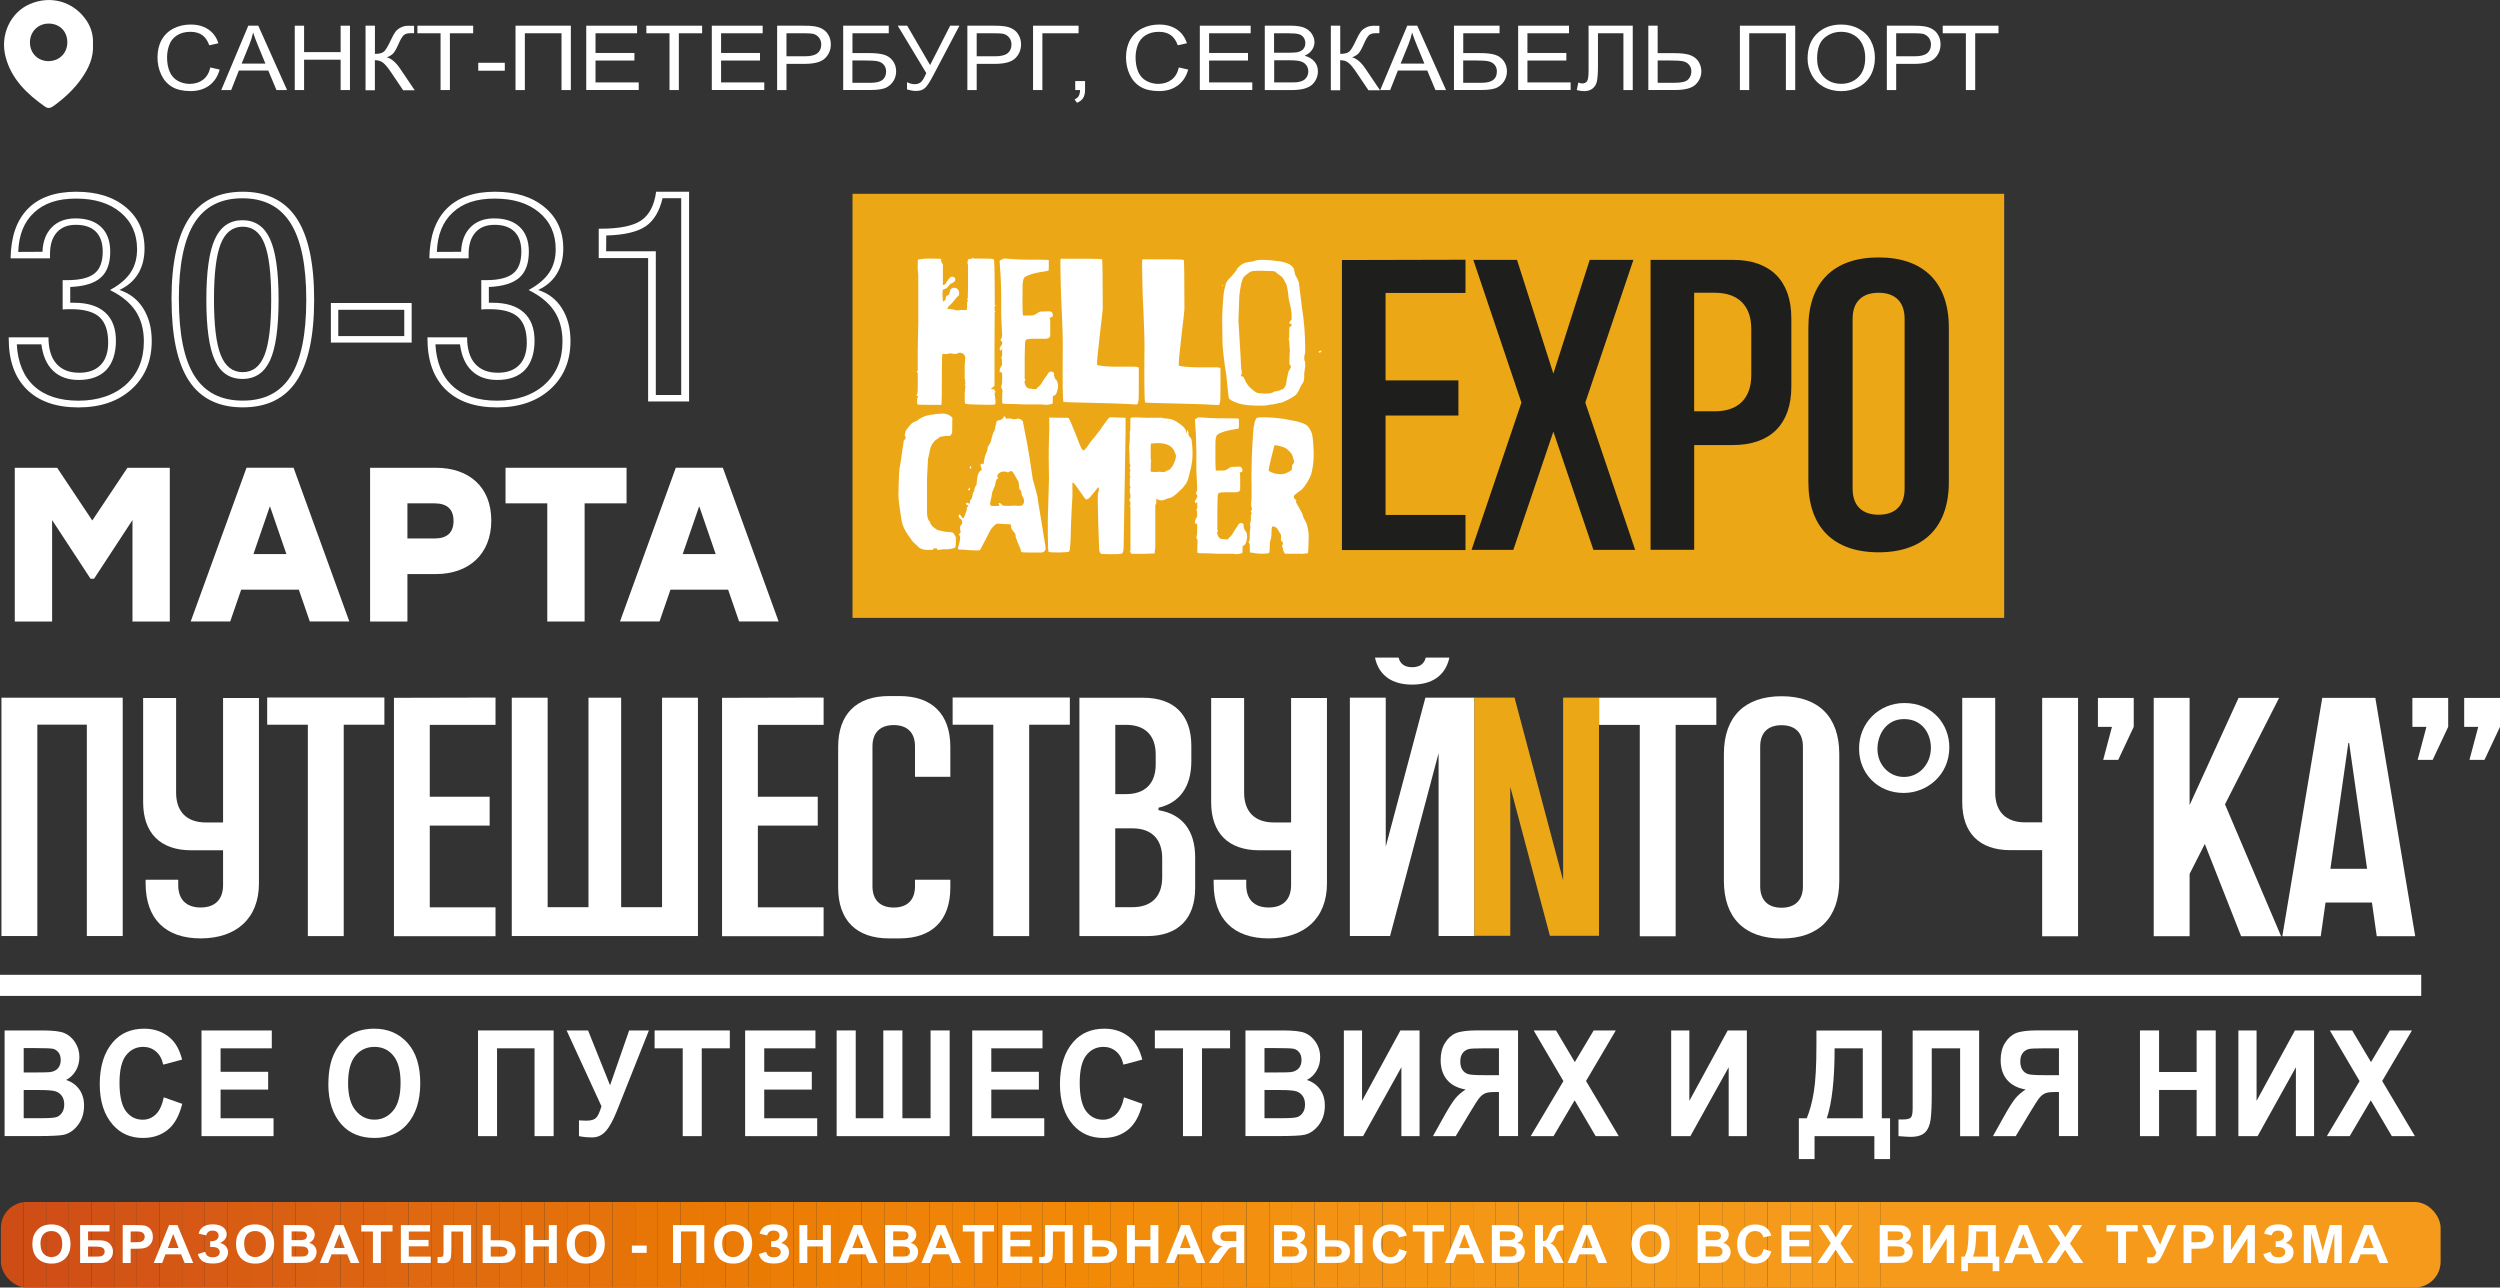 <?xml version="1.0" encoding="UTF-8"?> <svg xmlns="http://www.w3.org/2000/svg" xmlns:xlink="http://www.w3.org/1999/xlink" id="_Слой_1" data-name="Слой 1" viewBox="0 0 412.54 212.46"><rect x="0" y="0" width="412.54" height="212.46" fill="#333333" stroke="none"/> <defs> <style> .cls-1 { clip-path: url(#clippath); } .cls-2 { fill: none; } .cls-2, .cls-3, .cls-4, .cls-5, .cls-6, .cls-7, .cls-8, .cls-9, .cls-10, .cls-11, .cls-12, .cls-13, .cls-14, .cls-15, .cls-16, .cls-17, .cls-18, .cls-19, .cls-20, .cls-21, .cls-22, .cls-23, .cls-24, .cls-25, .cls-26, .cls-27, .cls-28, .cls-29, .cls-30, .cls-31, .cls-32, .cls-33, .cls-34, .cls-35, .cls-36, .cls-37, .cls-38, .cls-39, .cls-40, .cls-41, .cls-42, .cls-43, .cls-44, .cls-45, .cls-46, .cls-47, .cls-48, .cls-49, .cls-50, .cls-51, .cls-52, .cls-53, .cls-54, .cls-55, .cls-56, .cls-57, .cls-58, .cls-59, .cls-60, .cls-61, .cls-62, .cls-63, .cls-64, .cls-65, .cls-66, .cls-67, .cls-68, .cls-69, .cls-70, .cls-71, .cls-72, .cls-73 { stroke-width: 0px; } .cls-3 { fill: #f5991c; } .cls-4 { fill: #f59918; } .cls-5 { fill: #f59a1b; } .cls-6 { fill: #1e1e1c; } .cls-7 { fill: #e06b0f; } .cls-8 { fill: #e0690f; } .cls-9 { fill: #d35515; } .cls-10 { fill: #d45515; } .cls-11 { fill: #de6611; } .cls-12 { fill: #df6810; } .cls-13 { fill: #d15016; } .cls-14 { fill: #d14f16; } .cls-15 { fill: #d25215; } .cls-16 { fill: #ce4c16; } .cls-17 { fill: #e16c0e; } .cls-18 { fill: #d95f13; } .cls-19 { fill: #d95e13; } .cls-20 { fill: #d55714; } .cls-21 { fill: #dc6312; } .cls-22 { fill: #e36f0c; } .cls-23 { fill: #e26e0d; } .cls-24 { fill: #d85d13; } .cls-25 { fill: #d75b14; } .cls-26 { fill: #dd6511; } .cls-27 { fill: #d65814; } .cls-28 { fill: #da6212; } .cls-29 { fill: #da6012; } .cls-30 { fill: #cf4e16; } .cls-31 { fill: #ee8107; } .cls-32 { fill: #f39112; } .cls-33 { fill: #f39110; } .cls-34 { fill: #f39315; } .cls-35 { fill: #f39010; } .cls-36 { fill: #f39213; } .cls-37 { fill: #f08507; } .cls-38 { fill: #f49514; } .cls-39 { fill: #f49716; } .cls-40 { fill: #f49414; } .cls-41 { fill: #fff; } .cls-42 { fill: #e87606; } .cls-43 { fill: #e87706; } .cls-44 { fill: #ef8208; } .cls-45 { fill: #e5720a; } .cls-46 { fill: #ef8408; } .cls-47 { fill: #f18907; } .cls-48 { fill: #f18807; } .cls-49 { fill: #f18708; } .cls-50 { fill: #f18608; } .cls-51 { fill: #e67308; } .cls-52 { fill: #f18509; } .cls-53 { fill: #e4710b; } .cls-54 { fill: #e4700b; } .cls-55 { fill: #ee8005; } .cls-56 { fill: #ec7d06; } .cls-57 { fill: #ed8004; } .cls-58 { fill: #eca717; } .cls-59 { fill: #ed7e05; } .cls-60 { fill: #f28a06; } .cls-61 { fill: #f28b09; } .cls-62 { fill: #f28e0f; } .cls-63 { fill: #f28d0a; } .cls-64 { fill: #f28d0f; } .cls-65 { fill: #f28c0b; } .cls-66 { fill: #f28d0d; } .cls-67 { fill: #f49614; } .cls-68 { fill: #f49815; } .cls-69 { fill: #f49817; } .cls-70 { fill: #e97805; } .cls-71 { fill: #e97904; } .cls-72 { fill: #ea7b07; } .cls-73 { fill: #ea7b02; } </style> <clipPath id="clippath"> <rect class="cls-2" x=".15" y="198.35" width="402.59" height="14.11" rx="4.26" ry="4.26"></rect> </clipPath> </defs> <g> <path class="cls-41" d="m1.44,55.67h6.56c0,1.89.43,3.34,1.3,4.34.87,1,2.13,1.5,3.78,1.5,1.53,0,2.7-.43,3.53-1.29.83-.86,1.24-2.09,1.24-3.69,0-1.94-.48-3.34-1.44-4.21s-2.53-1.3-4.71-1.3c-.35,0-.62,0-.81.01s-.37.02-.55.04v-4.84h.74c2.1,0,3.6-.37,4.51-1.1.91-.73,1.36-1.94,1.36-3.62,0-1.43-.38-2.52-1.13-3.28-.76-.75-1.85-1.13-3.28-1.13s-2.42.42-3.17,1.26c-.75.84-1.12,2.03-1.12,3.58v.69H1.75c.05-3.58,1-6.3,2.85-8.18,1.85-1.88,4.51-2.81,7.97-2.81s6.15.85,8.2,2.56,3.08,3.98,3.08,6.81c0,1.61-.35,2.99-1.05,4.15-.7,1.16-1.73,2.06-3.1,2.69,1.68.54,3,1.55,3.93,3.03s1.41,3.27,1.41,5.36c0,3.31-1.1,5.96-3.31,7.97-2.21,2.01-5.14,3.02-8.8,3.02s-6.5-.99-8.5-2.96c-1.99-1.97-2.99-4.76-2.99-8.37v-.24Zm1.33,1.12c.16,3.02,1.11,5.33,2.86,6.93s4.2,2.4,7.34,2.4,5.87-.89,7.83-2.67c1.96-1.78,2.94-4.15,2.94-7.1,0-1.97-.45-3.64-1.36-5.02-.91-1.37-2.32-2.53-4.24-3.47,1.56-.84,2.69-1.8,3.41-2.88s1.07-2.37,1.07-3.86c0-2.53-.91-4.55-2.73-6.07-1.82-1.52-4.26-2.28-7.33-2.28s-5.26.76-6.92,2.29c-1.66,1.53-2.54,3.69-2.63,6.51l4-.02c.06-1.72.58-3.06,1.54-4.04.96-.98,2.27-1.47,3.92-1.47,1.83,0,3.24.48,4.23,1.43.99.95,1.49,2.3,1.49,4.05,0,1.94-.52,3.37-1.57,4.3s-2.73,1.44-5.03,1.54v2.6h.6c2.26,0,3.98.53,5.16,1.6,1.18,1.06,1.78,2.61,1.78,4.65s-.53,3.72-1.58,4.83c-1.06,1.1-2.58,1.66-4.57,1.66-1.75,0-3.15-.5-4.21-1.51s-1.7-2.47-1.94-4.37H2.77Z"></path> <path class="cls-41" d="m28.3,49.4c0-5.99.97-10.45,2.9-13.37s4.88-4.39,8.86-4.39,6.95,1.46,8.88,4.37c1.93,2.92,2.9,7.39,2.9,13.43s-.97,10.51-2.9,13.42c-1.93,2.91-4.89,4.36-8.88,4.36s-6.95-1.46-8.87-4.37c-1.92-2.92-2.88-7.4-2.88-13.46Zm1.22,0c0,5.71.86,9.92,2.57,12.63,1.72,2.72,4.37,4.08,7.96,4.08s6.22-1.35,7.93-4.06c1.71-2.71,2.56-6.91,2.56-12.6s-.86-9.88-2.59-12.62c-1.72-2.74-4.37-4.11-7.95-4.11s-6.22,1.36-7.93,4.09c-1.71,2.73-2.56,6.93-2.56,12.6Zm4.53.05c0-4.62.47-7.97,1.42-10.02.95-2.06,2.46-3.09,4.54-3.09s3.6,1.03,4.54,3.09c.95,2.06,1.42,5.4,1.42,10.02s-.47,7.98-1.41,10.02c-.94,2.04-2.46,3.06-4.55,3.06s-3.62-1.02-4.55-3.06c-.94-2.04-1.41-5.38-1.41-10.02Zm1.26-.05c0,4.26.37,7.33,1.12,9.2.75,1.88,1.96,2.81,3.62,2.81s2.85-.93,3.59-2.8c.74-1.87,1.11-4.94,1.11-9.21s-.37-7.32-1.11-9.19c-.74-1.87-1.94-2.8-3.59-2.8s-2.88.94-3.62,2.81c-.75,1.88-1.12,4.93-1.12,9.18Z"></path> <path class="cls-41" d="m54.6,56.53v-6.53h13.33v6.53h-13.33Zm1.22-1.07h10.89v-4.34h-10.89v4.34Z"></path> <path class="cls-41" d="m70.52,55.67h6.56c0,1.89.43,3.34,1.3,4.34.87,1,2.13,1.5,3.78,1.5,1.53,0,2.7-.43,3.53-1.29.83-.86,1.24-2.09,1.24-3.69,0-1.94-.48-3.34-1.44-4.21s-2.53-1.3-4.71-1.3c-.35,0-.62,0-.81.01s-.37.02-.55.04v-4.84h.74c2.1,0,3.6-.37,4.51-1.1.91-.73,1.36-1.94,1.36-3.62,0-1.43-.38-2.52-1.13-3.28-.76-.75-1.85-1.13-3.28-1.13s-2.42.42-3.17,1.26c-.75.84-1.12,2.03-1.12,3.58v.69h-6.48c.05-3.58,1-6.3,2.85-8.18,1.85-1.88,4.51-2.81,7.97-2.81s6.15.85,8.2,2.56,3.08,3.98,3.08,6.81c0,1.61-.35,2.99-1.05,4.15-.7,1.16-1.73,2.06-3.1,2.69,1.68.54,3,1.55,3.93,3.03s1.41,3.27,1.41,5.36c0,3.31-1.1,5.96-3.31,7.97-2.21,2.01-5.14,3.02-8.8,3.02s-6.5-.99-8.5-2.96c-1.99-1.97-2.99-4.76-2.99-8.37v-.24Zm1.33,1.12c.16,3.02,1.11,5.33,2.86,6.93s4.2,2.4,7.34,2.4,5.87-.89,7.83-2.67c1.96-1.78,2.94-4.15,2.94-7.1,0-1.97-.45-3.64-1.36-5.02-.91-1.37-2.32-2.53-4.24-3.47,1.56-.84,2.69-1.8,3.41-2.88s1.07-2.37,1.07-3.86c0-2.53-.91-4.55-2.73-6.07-1.82-1.52-4.26-2.28-7.33-2.28s-5.26.76-6.92,2.29c-1.66,1.53-2.54,3.69-2.63,6.51l4-.02c.06-1.72.58-3.06,1.54-4.04.96-.98,2.27-1.47,3.92-1.47,1.83,0,3.24.48,4.23,1.43.99.95,1.49,2.3,1.49,4.05,0,1.94-.52,3.37-1.57,4.3s-2.73,1.44-5.03,1.54v2.6h.6c2.26,0,3.98.53,5.16,1.6,1.18,1.06,1.78,2.61,1.78,4.65s-.53,3.72-1.58,4.83c-1.06,1.1-2.58,1.66-4.57,1.66-1.75,0-3.15-.5-4.21-1.51s-1.7-2.47-1.94-4.37h-4.05Z"></path> <path class="cls-41" d="m106.95,66.25v-23.67h-8.15v-4.84h.29c3.13,0,5.37-.45,6.71-1.36,1.34-.91,2.17-2.49,2.47-4.74h5.44v34.61h-6.75Zm1.26-1.07h4.2v-32.47h-3.08c-.51,2.18-1.45,3.73-2.81,4.65-1.37.92-3.53,1.42-6.48,1.5l-.02,2.6h8.2v23.72Z"></path> <path class="cls-41" d="m28.02,77.19v25.37h-6.16v-16.74l-6.34,9.68h-.58l-6.34-9.68v16.74H2.44v-25.37h6.99l5.8,8.7,5.8-8.7h6.99Z"></path> <path class="cls-41" d="m49.29,97.3h-9.49l-1.81,5.25h-6.52l9.21-25.37h7.76l9.2,25.37h-6.52l-1.81-5.25Zm-2.03-5.87l-2.72-7.9-2.72,7.9h5.44Z"></path> <path class="cls-41" d="m81.07,85.89c0,5.62-3.77,8.84-9.13,8.84h-4.71v7.83h-6.16v-25.37h10.87c5.36,0,9.13,3.08,9.13,8.7Zm-6.23.07c0-1.92-1.05-2.9-3.15-2.9h-4.46v5.8h4.46c2.1,0,3.15-.98,3.15-2.9Z"></path> <path class="cls-41" d="m103.39,83.06h-6.92v19.5h-6.16v-19.5h-6.89v-5.87h19.97v5.87Z"></path> <path class="cls-41" d="m120.13,97.3h-9.49l-1.81,5.25h-6.52l9.21-25.37h7.76l9.2,25.37h-6.52l-1.81-5.25Zm-2.03-5.87l-2.72-7.9-2.72,7.9h5.44Z"></path> </g> <g> <path class="cls-41" d="m15.34,7.3c.14,2.2-.73,4-1.89,5.66-1.23,1.76-2.81,3.21-4.54,4.48-.47.34-.92.56-1.48.16C4.44,15.49,1.86,13.04.91,9.33-.01,5.77,1.72,2.06,4.9.68c3.49-1.52,7.26-.42,9.37,2.7.82,1.22,1.15,2.56,1.07,3.92Zm-7.28,2.78c1.77-.02,3.06-1.34,3.05-3.13-.01-1.8-1.3-3.07-3.1-3.06-1.75.01-3.08,1.36-3.07,3.13.01,1.78,1.34,3.09,3.12,3.07Z"></path> <g> <path class="cls-41" d="m34.71,11.13l1.54.35c-.32,1.15-.9,2.03-1.74,2.64-.84.61-1.86.91-3.07.91s-2.27-.23-3.05-.7c-.78-.47-1.38-1.14-1.79-2.02-.41-.88-.61-1.83-.61-2.85,0-1.11.23-2.07.69-2.89.46-.82,1.12-1.45,1.97-1.88.85-.43,1.79-.64,2.81-.64,1.16,0,2.14.27,2.93.81.79.54,1.34,1.3,1.65,2.28l-1.51.33c-.27-.77-.66-1.33-1.17-1.69-.51-.35-1.16-.53-1.93-.53-.89,0-1.64.2-2.24.59s-1.02.92-1.26,1.58c-.24.66-.36,1.34-.36,2.04,0,.9.14,1.69.43,2.37s.74,1.18,1.34,1.51c.61.33,1.26.5,1.97.5.86,0,1.59-.23,2.19-.68.6-.45,1-1.13,1.21-2.02Z"></path> <path class="cls-41" d="m36.51,14.86l4.46-10.62h1.65l4.75,10.62h-1.75l-1.35-3.22h-4.85l-1.27,3.22h-1.63Zm3.35-4.36h3.94l-1.21-2.94c-.37-.89-.64-1.63-.82-2.2-.15.68-.36,1.36-.63,2.03l-1.27,3.12Z"></path> <path class="cls-41" d="m48.64,14.86V4.24h1.54v4.36h6.03v-4.36h1.54v10.62h-1.54v-5.01h-6.03v5.01h-1.54Z"></path> <path class="cls-41" d="m60.33,4.24h1.54v4.65c.7,0,1.2-.12,1.48-.37.29-.25.65-.85,1.09-1.79.32-.7.59-1.19.8-1.47.21-.29.51-.53.89-.72.38-.2.81-.29,1.27-.29.59,0,.9,0,.93.01v1.22c-.05,0-.16,0-.31,0-.17,0-.27,0-.31,0-.49,0-.86.11-1.09.33-.24.22-.52.68-.83,1.39-.39.9-.72,1.46-.99,1.7-.27.23-.59.42-.97.56.75.19,1.49.82,2.22,1.9l2.39,3.54h-1.91l-1.94-2.88c-.53-.8-.98-1.34-1.34-1.64s-.82-.45-1.39-.45v4.97h-1.54V4.24Z"></path> <path class="cls-41" d="m72.7,14.86V5.49h-3.82v-1.25h9.2v1.25h-3.84v9.37h-1.54Z"></path> <path class="cls-41" d="m78.92,11.67v-1.31h4.38v1.31h-4.38Z"></path> <path class="cls-41" d="m85.07,4.24h9.13v10.62h-1.54V5.49h-6.05v9.37h-1.54V4.24Z"></path> <path class="cls-41" d="m96.74,14.86V4.24h8.39v1.25h-6.86v3.25h6.42v1.25h-6.42v3.61h7.13v1.25h-8.66Z"></path> <path class="cls-41" d="m110.48,14.86V5.49h-3.82v-1.25h9.2v1.25h-3.84v9.37h-1.54Z"></path> <path class="cls-41" d="m117.46,14.86V4.24h8.39v1.25h-6.86v3.25h6.42v1.25h-6.42v3.61h7.13v1.25h-8.66Z"></path> <path class="cls-41" d="m128.24,14.86V4.24h4.38c.77,0,1.36.03,1.77.1.57.09,1.05.25,1.43.5.39.24.7.59.93,1.02s.35.92.35,1.45c0,.9-.31,1.67-.94,2.29-.63.63-1.76.94-3.4.94h-2.98v4.32h-1.54Zm1.54-5.57h3c.99,0,1.7-.17,2.11-.51.42-.34.63-.81.63-1.43,0-.44-.12-.82-.37-1.14-.25-.32-.57-.52-.97-.63-.26-.06-.74-.09-1.43-.09h-2.97v3.8Z"></path> <path class="cls-41" d="m139.13,4.24h7.53v1.25h-5.99v3.27h2.77c1.02,0,1.84.09,2.44.27.6.18,1.09.52,1.45,1.01.36.49.55,1.07.55,1.73,0,.54-.13,1.04-.39,1.5-.26.47-.65.85-1.17,1.14-.52.29-1.4.44-2.64.44h-4.54V4.24Zm1.54,9.42h3.07c.83,0,1.45-.15,1.86-.46s.62-.77.62-1.39c0-.44-.12-.81-.36-1.1-.24-.29-.57-.49-.99-.59-.42-.1-1.14-.14-2.16-.14h-2.05v3.69Z"></path> <path class="cls-41" d="m148.15,4.24h1.55l3.78,6.5,3.31-6.5h1.53l-4.35,8.26c-.54,1.03-.99,1.71-1.34,2.03-.35.32-.85.48-1.5.48-.4,0-.88-.08-1.46-.25v-1.2c.41.22.85.33,1.31.33.37,0,.7-.11.97-.33s.57-.72.9-1.5l-4.7-7.8Z"></path> <path class="cls-41" d="m159.63,14.86V4.24h4.38c.77,0,1.36.03,1.77.1.57.09,1.05.25,1.43.5.39.24.7.59.93,1.02s.35.92.35,1.45c0,.9-.31,1.67-.94,2.29-.63.63-1.76.94-3.4.94h-2.98v4.32h-1.54Zm1.54-5.57h3c.99,0,1.7-.17,2.11-.51.42-.34.63-.81.63-1.43,0-.44-.12-.82-.37-1.14-.25-.32-.57-.52-.97-.63-.26-.06-.74-.09-1.43-.09h-2.97v3.8Z"></path> <path class="cls-41" d="m170.47,4.24h7.51v1.25h-5.97v9.37h-1.54V4.24Z"></path> <path class="cls-41" d="m177.43,14.86v-1.48h1.62v1.48c0,.55-.11.99-.32,1.32-.21.34-.55.59-1.01.78l-.4-.56c.3-.12.52-.3.67-.53.14-.23.22-.57.24-1.01h-.81Z"></path> <path class="cls-41" d="m194.53,11.13l1.54.35c-.32,1.15-.9,2.03-1.74,2.64-.84.61-1.86.91-3.07.91s-2.27-.23-3.05-.7c-.78-.47-1.38-1.14-1.79-2.02-.41-.88-.61-1.83-.61-2.85,0-1.11.23-2.07.69-2.89.46-.82,1.12-1.45,1.97-1.88.85-.43,1.79-.64,2.81-.64,1.16,0,2.14.27,2.93.81.79.54,1.34,1.3,1.65,2.28l-1.51.33c-.27-.77-.66-1.33-1.17-1.69-.51-.35-1.16-.53-1.93-.53-.89,0-1.64.2-2.24.59s-1.02.92-1.26,1.58c-.24.66-.36,1.34-.36,2.04,0,.9.14,1.69.43,2.37s.74,1.18,1.34,1.51c.61.33,1.26.5,1.97.5.86,0,1.59-.23,2.19-.68.6-.45,1-1.13,1.21-2.02Z"></path> <path class="cls-41" d="m197.99,14.86V4.24h8.39v1.25h-6.86v3.25h6.42v1.25h-6.42v3.61h7.13v1.25h-8.66Z"></path> <path class="cls-41" d="m208.71,14.86V4.24h4.35c.89,0,1.6.11,2.13.32s.96.55,1.26.99c.3.45.46.91.46,1.4,0,.45-.13.88-.4,1.28-.27.4-.68.72-1.22.97.7.19,1.24.51,1.62.96.38.45.57.99.57,1.61,0,.5-.12.96-.34,1.39-.23.43-.51.76-.85.99s-.76.41-1.27.53c-.51.12-1.13.18-1.87.18h-4.43Zm1.54-6.16h2.51c.68,0,1.17-.04,1.46-.12.39-.11.69-.28.88-.53.2-.25.3-.56.3-.93,0-.35-.09-.66-.28-.93-.19-.27-.45-.45-.79-.55-.34-.1-.93-.15-1.77-.15h-2.32v3.21Zm0,4.9h2.89c.5,0,.84-.02,1.04-.05.35-.06.65-.15.89-.29.24-.14.43-.33.59-.59.15-.26.23-.56.23-.89,0-.4-.11-.74-.33-1.03-.22-.29-.53-.5-.92-.62-.39-.12-.96-.18-1.7-.18h-2.68v3.65Z"></path> <path class="cls-41" d="m219.62,4.24h1.54v4.65c.7,0,1.2-.12,1.48-.37.29-.25.65-.85,1.09-1.79.32-.7.59-1.19.8-1.47.21-.29.51-.53.89-.72.38-.2.81-.29,1.27-.29.59,0,.9,0,.93.01v1.22c-.05,0-.16,0-.31,0-.17,0-.27,0-.31,0-.49,0-.86.11-1.09.33-.24.22-.52.68-.83,1.39-.39.9-.72,1.46-.99,1.7-.27.23-.59.42-.97.56.75.19,1.49.82,2.22,1.9l2.39,3.54h-1.91l-1.94-2.88c-.53-.8-.98-1.34-1.34-1.64s-.82-.45-1.39-.45v4.97h-1.54V4.24Z"></path> <path class="cls-41" d="m227.76,14.86l4.46-10.62h1.65l4.75,10.62h-1.75l-1.35-3.22h-4.85l-1.27,3.22h-1.63Zm3.35-4.36h3.94l-1.21-2.94c-.37-.89-.64-1.63-.82-2.2-.15.68-.36,1.36-.63,2.03l-1.27,3.12Z"></path> <path class="cls-41" d="m239.92,4.24h7.53v1.25h-5.99v3.27h2.77c1.02,0,1.84.09,2.44.27.6.18,1.09.52,1.45,1.01.36.49.55,1.07.55,1.73,0,.54-.13,1.04-.39,1.5-.26.47-.65.85-1.17,1.14-.52.29-1.4.44-2.64.44h-4.54V4.24Zm1.54,9.42h3.07c.83,0,1.45-.15,1.86-.46s.62-.77.62-1.39c0-.44-.12-.81-.36-1.1-.24-.29-.57-.49-.99-.59-.42-.1-1.14-.14-2.16-.14h-2.05v3.69Z"></path> <path class="cls-41" d="m250.52,14.86V4.24h8.39v1.25h-6.86v3.25h6.42v1.25h-6.42v3.61h7.13v1.25h-8.66Z"></path> <path class="cls-41" d="m262.16,4.24h7.27v10.62h-1.54V5.49h-4.2v5.47c0,1.11-.06,1.92-.17,2.44-.11.52-.35.92-.72,1.21-.36.29-.83.43-1.39.43-.34,0-.74-.06-1.22-.17l.26-1.25c.25.1.47.15.65.15.35,0,.61-.12.78-.36.17-.24.26-.8.26-1.69v-7.48Z"></path> <path class="cls-41" d="m272,4.24h1.54v4.53h2.77c1.29,0,2.23.14,2.81.41.58.28,1,.65,1.25,1.12s.38.96.38,1.46c0,.82-.31,1.54-.92,2.16s-1.75.93-3.42.93h-4.41V4.24Zm1.54,9.42h2.81c1.14,0,1.88-.18,2.23-.55s.52-.81.52-1.34c0-.42-.13-.79-.38-1.08-.25-.3-.58-.49-1-.58-.42-.09-1.12-.13-2.12-.13h-2.06v3.68Z"></path> <path class="cls-41" d="m287.11,4.24h9.13v10.62h-1.54V5.49h-6.05v9.37h-1.54V4.24Z"></path> <path class="cls-41" d="m298.28,9.69c0-1.76.52-3.14,1.55-4.14,1.03-1,2.37-1.5,4.01-1.5,1.07,0,2.04.23,2.9.7s1.52,1.12,1.97,1.96c.45.84.68,1.79.68,2.85s-.24,2.04-.71,2.89c-.48.85-1.15,1.49-2.02,1.93-.87.44-1.81.66-2.82.66-1.09,0-2.07-.24-2.93-.72s-1.51-1.14-1.96-1.98-.67-1.72-.67-2.65Zm1.58.02c0,1.28.38,2.29,1.13,3.02.75.74,1.7,1.1,2.83,1.1s2.11-.37,2.85-1.12c.75-.74,1.12-1.8,1.12-3.17,0-.86-.16-1.62-.48-2.26-.32-.65-.79-1.14-1.4-1.5s-1.31-.53-2.07-.53c-1.09,0-2.02.34-2.81,1.03-.78.68-1.18,1.82-1.18,3.42Z"></path> <path class="cls-41" d="m311.36,14.86V4.24h4.38c.77,0,1.36.03,1.77.1.57.09,1.05.25,1.43.5.39.24.7.59.93,1.02s.35.92.35,1.45c0,.9-.31,1.67-.94,2.29-.63.63-1.76.94-3.4.94h-2.98v4.32h-1.54Zm1.54-5.57h3c.99,0,1.7-.17,2.11-.51.42-.34.63-.81.63-1.43,0-.44-.12-.82-.37-1.14-.25-.32-.57-.52-.97-.63-.26-.06-.74-.09-1.43-.09h-2.97v3.8Z"></path> <path class="cls-41" d="m324.4,14.86V5.49h-3.82v-1.25h9.2v1.25h-3.84v9.37h-1.54Z"></path> </g> </g> <g class="cls-1"> <rect class="cls-16" x=".15" y="198.35" width="0" height="14.11"></rect> <rect class="cls-16" x=".15" y="198.35" width="3.74" height="14.11"></rect> <rect class="cls-30" x="3.89" y="198.35" width="3.74" height="14.11"></rect> <rect class="cls-14" x="7.62" y="198.35" width="3.74" height="14.11"></rect> <rect class="cls-13" x="11.36" y="198.35" width="3.74" height="14.11"></rect> <rect class="cls-15" x="15.1" y="198.35" width="3.74" height="14.11"></rect> <rect class="cls-9" x="18.84" y="198.35" width="3.74" height="14.11"></rect> <rect class="cls-10" x="22.57" y="198.35" width="3.74" height="14.11"></rect> <rect class="cls-20" x="26.31" y="198.35" width="3.74" height="14.11"></rect> <rect class="cls-27" x="30.05" y="198.35" width="3.74" height="14.11"></rect> <rect class="cls-25" x="33.79" y="198.35" width="3.74" height="14.11"></rect> <rect class="cls-24" x="37.52" y="198.35" width="3.74" height="14.11"></rect> <rect class="cls-19" x="41.26" y="198.35" width="3.74" height="14.11"></rect> <rect class="cls-18" x="45" y="198.35" width="3.74" height="14.11"></rect> <rect class="cls-29" x="48.74" y="198.35" width="3.74" height="14.11"></rect> <rect class="cls-28" x="52.47" y="198.35" width="3.74" height="14.11"></rect> <rect class="cls-21" x="56.21" y="198.35" width="3.74" height="14.11"></rect> <rect class="cls-26" x="59.95" y="198.35" width="3.74" height="14.11"></rect> <rect class="cls-11" x="63.68" y="198.35" width="3.74" height="14.11"></rect> <rect class="cls-12" x="67.42" y="198.35" width="3.74" height="14.11"></rect> <rect class="cls-8" x="71.16" y="198.35" width="3.74" height="14.11"></rect> <rect class="cls-7" x="74.9" y="198.35" width="3.74" height="14.11"></rect> <rect class="cls-17" x="78.63" y="198.35" width="3.74" height="14.11"></rect> <rect class="cls-23" x="82.37" y="198.35" width="3.74" height="14.11"></rect> <rect class="cls-22" x="86.11" y="198.35" width="3.74" height="14.11"></rect> <rect class="cls-54" x="89.85" y="198.35" width="3.74" height="14.11"></rect> <rect class="cls-53" x="93.58" y="198.35" width="3.74" height="14.11"></rect> <rect class="cls-45" x="97.32" y="198.35" width="3.74" height="14.11"></rect> <rect class="cls-51" x="101.06" y="198.35" width="3.74" height="14.11"></rect> <rect class="cls-42" x="104.8" y="198.35" width="3.74" height="14.11"></rect> <rect class="cls-43" x="108.53" y="198.35" width="3.74" height="14.11"></rect> <rect class="cls-70" x="112.27" y="198.35" width="3.74" height="14.11"></rect> <rect class="cls-71" x="116.01" y="198.35" width="3.74" height="14.11"></rect> <rect class="cls-72" x="119.75" y="198.35" width="3.74" height="14.11"></rect> <rect class="cls-73" x="123.48" y="198.35" width="3.74" height="14.11"></rect> <rect class="cls-56" x="127.22" y="198.35" width="3.74" height="14.11"></rect> <rect class="cls-59" x="130.96" y="198.35" width="3.74" height="14.11"></rect> <rect class="cls-57" x="134.7" y="198.35" width="3.74" height="14.11"></rect> <rect class="cls-55" x="138.43" y="198.35" width="3.74" height="14.11"></rect> <rect class="cls-31" x="142.17" y="198.35" width="3.74" height="14.11"></rect> <rect class="cls-31" x="145.91" y="198.35" width="3.74" height="14.11"></rect> <rect class="cls-44" x="149.65" y="198.35" width="3.74" height="14.11"></rect> <rect class="cls-46" x="153.38" y="198.35" width="3.74" height="14.11"></rect> <rect class="cls-37" x="157.12" y="198.35" width="3.74" height="14.11"></rect> <rect class="cls-52" x="160.86" y="198.35" width="3.74" height="14.11"></rect> <rect class="cls-50" x="164.6" y="198.35" width="3.74" height="14.11"></rect> <rect class="cls-49" x="168.33" y="198.35" width="3.74" height="14.11"></rect> <rect class="cls-48" x="172.07" y="198.35" width="3.74" height="14.11"></rect> <rect class="cls-47" x="175.81" y="198.35" width="3.74" height="14.11"></rect> <rect class="cls-60" x="179.55" y="198.35" width="3.74" height="14.11"></rect> <rect class="cls-61" x="183.28" y="198.35" width="3.74" height="14.11"></rect> <rect class="cls-65" x="187.02" y="198.35" width="3.74" height="14.11"></rect> <rect class="cls-63" x="190.76" y="198.35" width="3.74" height="14.11"></rect> <rect class="cls-66" x="194.5" y="198.35" width="3.74" height="14.11"></rect> <rect class="cls-64" x="198.23" y="198.35" width="3.74" height="14.11"></rect> <rect class="cls-62" x="201.97" y="198.35" width="3.74" height="14.11"></rect> <rect class="cls-35" x="205.71" y="198.35" width="3.74" height="14.11"></rect> <rect class="cls-33" x="209.45" y="198.35" width="3.74" height="14.11"></rect> <rect class="cls-32" x="213.18" y="198.35" width="3.74" height="14.11"></rect> <rect class="cls-36" x="216.92" y="198.35" width="3.74" height="14.11"></rect> <rect class="cls-34" x="220.66" y="198.35" width="3.74" height="14.11"></rect> <rect class="cls-34" x="224.39" y="198.35" width="3.74" height="14.11"></rect> <rect class="cls-40" x="228.13" y="198.35" width="3.74" height="14.11"></rect> <rect class="cls-38" x="231.87" y="198.35" width="3.74" height="14.11"></rect> <rect class="cls-38" x="235.61" y="198.35" width="3.74" height="14.11"></rect> <rect class="cls-67" x="239.34" y="198.35" width="3.74" height="14.11"></rect> <rect class="cls-39" x="243.08" y="198.35" width="3.74" height="14.11"></rect> <rect class="cls-39" x="246.82" y="198.35" width="3.74" height="14.11"></rect> <rect class="cls-68" x="250.56" y="198.35" width="3.74" height="14.11"></rect> <rect class="cls-68" x="254.29" y="198.35" width="3.74" height="14.11"></rect> <rect class="cls-68" x="258.03" y="198.35" width="3.74" height="14.11"></rect> <rect class="cls-68" x="261.77" y="198.35" width="3.74" height="14.11"></rect> <rect class="cls-69" x="265.51" y="198.35" width="3.74" height="14.11"></rect> <rect class="cls-4" x="269.24" y="198.35" width="3.74" height="14.11"></rect> <rect class="cls-4" x="272.98" y="198.35" width="3.74" height="14.11"></rect> <rect class="cls-4" x="276.72" y="198.35" width="3.74" height="14.11"></rect> <rect class="cls-4" x="280.46" y="198.35" width="3.74" height="14.11"></rect> <rect class="cls-4" x="284.19" y="198.35" width="3.74" height="14.11"></rect> <rect class="cls-3" x="287.93" y="198.35" width="3.74" height="14.11"></rect> <rect class="cls-5" x="291.67" y="198.35" width="3.74" height="14.11"></rect> <rect class="cls-5" x="295.41" y="198.35" width="3.74" height="14.11"></rect> <rect class="cls-5" x="299.14" y="198.35" width="3.74" height="14.11"></rect> <rect class="cls-5" x="302.88" y="198.35" width="3.74" height="14.11"></rect> <rect class="cls-5" x="306.62" y="198.35" width="3.74" height="14.11"></rect> <rect class="cls-5" x="310.36" y="198.35" width="92.38" height="14.11"></rect> </g> <g> <path class="cls-41" d="m5.34,205.32c0-.64.1-1.17.3-1.6.15-.32.35-.6.6-.86.26-.25.53-.44.84-.56.4-.17.87-.25,1.4-.25.96,0,1.72.29,2.29.86.57.57.86,1.37.86,2.38s-.28,1.8-.85,2.37c-.57.57-1.33.85-2.28.85s-1.73-.28-2.3-.85c-.57-.57-.85-1.35-.85-2.34Zm1.35-.04c0,.71.17,1.24.51,1.61.34.37.77.55,1.29.55s.95-.18,1.28-.54c.33-.36.5-.91.5-1.63s-.16-1.25-.49-1.6c-.33-.35-.76-.53-1.3-.53s-.97.18-1.31.53c-.33.36-.5.89-.5,1.61Z"></path> <path class="cls-41" d="m13.22,202.16h4.85v1.05h-3.54v1.45h1.75c.48,0,.88.06,1.2.17s.59.32.82.63c.23.31.34.67.34,1.08s-.11.79-.34,1.09-.49.51-.78.62-.7.17-1.24.17h-3.06v-6.25Zm1.31,5.2h1.27c.41,0,.69-.02.86-.06.17-.04.31-.13.43-.26.12-.14.18-.3.18-.5,0-.29-.11-.5-.32-.63-.21-.13-.58-.2-1.09-.2h-1.33v1.65Z"></path> <path class="cls-41" d="m20.25,208.41v-6.25h2.1c.8,0,1.31.03,1.56.09.37.09.68.3.93.61s.38.72.38,1.22c0,.38-.07.71-.22.97-.14.26-.33.47-.55.62s-.45.25-.68.3c-.31.06-.77.09-1.36.09h-.85v2.36h-1.31Zm1.31-5.19v1.77h.72c.52,0,.86-.03,1.04-.1.17-.07.31-.17.41-.31.1-.14.15-.3.15-.49,0-.23-.07-.41-.21-.56-.14-.15-.31-.24-.53-.28-.16-.03-.47-.04-.94-.04h-.63Z"></path> <path class="cls-41" d="m31.88,208.41h-1.42l-.57-1.42h-2.59l-.54,1.42h-1.39l2.53-6.25h1.38l2.6,6.25Zm-2.41-2.47l-.89-2.32-.88,2.32h1.77Z"></path> <path class="cls-41" d="m34.04,203.86l-1.27-.29c.27-1.02,1.05-1.53,2.34-1.53.76,0,1.33.16,1.72.48.39.32.58.7.58,1.14,0,.3-.09.57-.27.81-.18.24-.44.45-.8.63.43.14.75.34.97.6.22.26.32.58.32.96,0,.55-.21.99-.63,1.33-.42.34-1.04.51-1.87.51-.68,0-1.21-.11-1.61-.33-.39-.22-.69-.62-.88-1.22l1.2-.38c.12.38.29.62.49.73s.46.17.76.17c.41,0,.71-.09.9-.26.19-.17.28-.37.28-.59,0-.26-.11-.46-.32-.62-.21-.16-.54-.23-.97-.23h-.3v-.94h.15c.4,0,.71-.09.92-.26.21-.17.32-.4.32-.69,0-.23-.09-.42-.26-.58s-.42-.23-.74-.23c-.55,0-.9.26-1.05.78Z"></path> <path class="cls-41" d="m38.95,205.32c0-.64.1-1.17.3-1.6.15-.32.35-.6.6-.86.26-.25.53-.44.84-.56.4-.17.87-.25,1.4-.25.96,0,1.72.29,2.29.86.57.57.86,1.37.86,2.38s-.28,1.8-.85,2.37c-.57.57-1.33.85-2.28.85s-1.73-.28-2.3-.85c-.57-.57-.85-1.35-.85-2.34Zm1.35-.04c0,.71.17,1.24.51,1.61.34.37.77.55,1.29.55s.95-.18,1.28-.54c.33-.36.5-.91.5-1.63s-.16-1.25-.49-1.6c-.33-.35-.76-.53-1.3-.53s-.97.18-1.31.53c-.33.36-.5.89-.5,1.61Z"></path> <path class="cls-41" d="m46.81,202.16h2.59c.51,0,.9.02,1.15.06.25.04.48.13.68.26.2.13.37.3.5.52.13.22.2.46.2.73,0,.29-.08.56-.25.81-.16.24-.39.43-.67.55.4.11.7.3.91.57s.32.58.32.94c0,.28-.07.56-.21.83s-.32.48-.56.64-.53.26-.88.3c-.22.02-.74.04-1.58.04h-2.21v-6.25Zm1.31,1.04v1.44h.86c.51,0,.83,0,.95-.02.22-.03.4-.1.53-.22.13-.12.19-.29.19-.49s-.06-.35-.17-.47c-.11-.12-.27-.19-.49-.22-.13-.01-.5-.02-1.12-.02h-.75Zm0,2.48v1.67h1.21c.47,0,.77-.01.9-.04.19-.03.35-.12.48-.25.12-.13.18-.31.18-.53,0-.19-.05-.35-.14-.48-.09-.13-.23-.23-.41-.29-.18-.06-.57-.09-1.16-.09h-1.06Z"></path> <path class="cls-41" d="m59.29,208.41h-1.42l-.57-1.42h-2.59l-.54,1.42h-1.39l2.53-6.25h1.38l2.6,6.25Zm-2.41-2.47l-.89-2.32-.88,2.32h1.77Z"></path> <path class="cls-41" d="m61.54,208.41v-5.19h-1.92v-1.06h5.15v1.06h-1.92v5.19h-1.31Z"></path> <path class="cls-41" d="m66.15,208.41v-6.25h4.81v1.06h-3.5v1.39h3.26v1.05h-3.26v1.7h3.62v1.05h-4.93Z"></path> <path class="cls-41" d="m73.2,202.16h4.54v6.25h-1.31v-5.19h-1.95v2.67c0,.76-.03,1.3-.08,1.6-.05.3-.18.54-.39.71s-.53.25-.96.25c-.15,0-.43-.01-.84-.04v-.98h.29c.27,0,.46-.03.55-.1.09-.07.14-.25.14-.52v-1.07s0-3.57,0-3.57Z"></path> <path class="cls-41" d="m79.66,202.16h1.31v2.5h1.75c.83,0,1.42.19,1.79.56.37.37.56.82.56,1.34,0,.43-.11.79-.34,1.09-.22.3-.48.5-.77.61-.29.11-.7.16-1.25.16h-3.06v-6.25Zm1.31,5.2h1.27c.41,0,.7-.02.86-.06.16-.04.3-.13.43-.26.13-.14.19-.3.19-.5,0-.29-.11-.5-.32-.63-.21-.13-.58-.2-1.09-.2h-1.33v1.65Z"></path> <path class="cls-41" d="m86.69,208.41v-6.25h1.31v2.46h2.57v-2.46h1.31v6.25h-1.31v-2.73h-2.57v2.73h-1.31Z"></path> <path class="cls-41" d="m93.51,205.32c0-.64.1-1.17.3-1.6.15-.32.35-.6.6-.86.26-.25.53-.44.84-.56.4-.17.87-.25,1.4-.25.96,0,1.72.29,2.29.86.57.57.86,1.37.86,2.38s-.28,1.8-.85,2.37c-.57.57-1.33.85-2.28.85s-1.73-.28-2.3-.85c-.57-.57-.85-1.35-.85-2.34Zm1.35-.04c0,.71.17,1.24.51,1.61.34.37.77.55,1.29.55s.95-.18,1.28-.54c.33-.36.5-.91.5-1.63s-.16-1.25-.49-1.6c-.33-.35-.76-.53-1.3-.53s-.97.18-1.31.53c-.33.36-.5.89-.5,1.61Z"></path> <path class="cls-41" d="m104.27,206.74v-1.2h2.44v1.2h-2.44Z"></path> <path class="cls-41" d="m111.06,202.16h5.16v6.25h-1.31v-5.2h-2.54v5.2h-1.31v-6.25Z"></path> <path class="cls-41" d="m117.83,205.32c0-.64.1-1.17.3-1.6.15-.32.35-.6.6-.86.26-.25.53-.44.84-.56.4-.17.87-.25,1.4-.25.96,0,1.72.29,2.29.86.57.57.86,1.37.86,2.38s-.28,1.8-.85,2.37c-.57.57-1.33.85-2.28.85s-1.73-.28-2.3-.85c-.57-.57-.85-1.35-.85-2.34Zm1.35-.04c0,.71.17,1.24.51,1.61.34.37.77.55,1.29.55s.95-.18,1.28-.54c.33-.36.5-.91.5-1.63s-.16-1.25-.49-1.6c-.33-.35-.76-.53-1.3-.53s-.97.18-1.31.53c-.33.36-.5.89-.5,1.61Z"></path> <path class="cls-41" d="m126.61,203.86l-1.27-.29c.27-1.02,1.05-1.53,2.34-1.53.76,0,1.33.16,1.72.48.39.32.58.7.58,1.14,0,.3-.09.57-.27.81-.18.24-.44.45-.8.63.43.14.75.34.97.6.22.26.32.58.32.96,0,.55-.21.99-.63,1.33-.42.34-1.04.51-1.87.51-.68,0-1.21-.11-1.61-.33-.39-.22-.69-.62-.88-1.22l1.2-.38c.12.38.29.62.49.73s.46.17.76.17c.41,0,.71-.09.9-.26.19-.17.28-.37.28-.59,0-.26-.11-.46-.32-.62-.21-.16-.54-.23-.97-.23h-.3v-.94h.15c.4,0,.71-.09.92-.26.21-.17.32-.4.32-.69,0-.23-.09-.42-.26-.58s-.42-.23-.74-.23c-.55,0-.9.26-1.05.78Z"></path> <path class="cls-41" d="m131.91,208.41v-6.25h1.31v2.46h2.57v-2.46h1.31v6.25h-1.31v-2.73h-2.57v2.73h-1.31Z"></path> <path class="cls-41" d="m144.84,208.41h-1.42l-.57-1.42h-2.59l-.54,1.42h-1.39l2.53-6.25h1.38l2.6,6.25Zm-2.41-2.47l-.89-2.32-.88,2.32h1.77Z"></path> <path class="cls-41" d="m146.08,202.16h2.59c.51,0,.9.02,1.15.06.25.04.48.13.68.26.2.13.37.3.5.52.13.22.2.46.2.73,0,.29-.08.56-.25.81-.16.24-.39.43-.67.55.4.11.7.3.91.57s.32.58.32.94c0,.28-.07.56-.21.83s-.32.48-.56.64-.53.26-.88.3c-.22.02-.74.04-1.58.04h-2.21v-6.25Zm1.31,1.04v1.44h.86c.51,0,.83,0,.95-.02.22-.03.4-.1.53-.22.13-.12.19-.29.19-.49s-.06-.35-.17-.47c-.11-.12-.27-.19-.49-.22-.13-.01-.5-.02-1.12-.02h-.75Zm0,2.48v1.67h1.21c.47,0,.77-.01.9-.04.19-.03.35-.12.48-.25.12-.13.18-.31.18-.53,0-.19-.05-.35-.14-.48-.09-.13-.23-.23-.41-.29-.18-.06-.57-.09-1.16-.09h-1.06Z"></path> <path class="cls-41" d="m158.56,208.41h-1.42l-.57-1.42h-2.59l-.54,1.42h-1.39l2.53-6.25h1.38l2.6,6.25Zm-2.41-2.47l-.89-2.32-.88,2.32h1.77Z"></path> <path class="cls-41" d="m160.8,208.41v-5.19h-1.92v-1.06h5.15v1.06h-1.92v5.19h-1.31Z"></path> <path class="cls-41" d="m165.42,208.41v-6.25h4.81v1.06h-3.5v1.39h3.26v1.05h-3.26v1.7h3.62v1.05h-4.93Z"></path> <path class="cls-41" d="m172.47,202.16h4.54v6.25h-1.31v-5.19h-1.95v2.67c0,.76-.03,1.3-.08,1.6-.05.3-.18.54-.39.71s-.53.25-.96.25c-.15,0-.43-.01-.84-.04v-.98h.29c.27,0,.46-.03.55-.1.09-.07.14-.25.14-.52v-1.07s0-3.57,0-3.57Z"></path> <path class="cls-41" d="m178.93,202.16h1.31v2.5h1.75c.83,0,1.42.19,1.79.56.37.37.56.82.56,1.34,0,.43-.11.79-.34,1.09-.22.3-.48.5-.77.61-.29.11-.7.16-1.25.16h-3.06v-6.25Zm1.31,5.2h1.27c.41,0,.7-.02.86-.06.16-.04.3-.13.43-.26.13-.14.19-.3.19-.5,0-.29-.11-.5-.32-.63-.21-.13-.58-.2-1.09-.2h-1.33v1.65Z"></path> <path class="cls-41" d="m185.96,208.41v-6.25h1.31v2.46h2.57v-2.46h1.31v6.25h-1.31v-2.73h-2.57v2.73h-1.31Z"></path> <path class="cls-41" d="m198.89,208.41h-1.42l-.57-1.42h-2.59l-.54,1.42h-1.39l2.53-6.25h1.38l2.6,6.25Zm-2.41-2.47l-.89-2.32-.88,2.32h1.77Z"></path> <path class="cls-41" d="m204.01,208.41v-2.61h-.27c-.41,0-.7.06-.87.18-.17.12-.46.48-.87,1.07l-.95,1.36h-1.57l.79-1.22c.31-.48.56-.82.75-1.02.19-.19.42-.37.7-.52-.6-.09-1.04-.29-1.31-.61-.27-.31-.4-.69-.4-1.13,0-.38.1-.72.3-1.01.2-.29.46-.49.79-.59.33-.1.81-.15,1.46-.15h2.76v6.25h-1.31Zm0-5.19h-1.02c-.52,0-.86.01-1.02.03-.16.02-.3.1-.42.23-.12.13-.18.3-.18.51s.06.39.17.52c.11.13.26.21.43.24.18.03.53.05,1.07.05h.97v-1.59Z"></path> <path class="cls-41" d="m210.25,202.16h2.59c.51,0,.9.02,1.15.06.25.04.48.13.68.26.2.13.37.3.5.52.13.22.2.46.2.73,0,.29-.08.56-.25.81-.16.24-.39.43-.67.55.4.11.7.3.91.57s.32.58.32.94c0,.28-.07.56-.21.83s-.32.48-.56.64-.53.26-.88.3c-.22.02-.74.04-1.58.04h-2.21v-6.25Zm1.31,1.04v1.44h.86c.51,0,.83,0,.95-.02.22-.03.4-.1.53-.22.13-.12.19-.29.19-.49s-.06-.35-.17-.47c-.11-.12-.27-.19-.49-.22-.13-.01-.5-.02-1.12-.02h-.75Zm0,2.48v1.67h1.21c.47,0,.77-.01.9-.04.19-.03.35-.12.48-.25.12-.13.18-.31.18-.53,0-.19-.05-.35-.14-.48-.09-.13-.23-.23-.41-.29-.18-.06-.57-.09-1.16-.09h-1.06Z"></path> <path class="cls-41" d="m217.36,202.16h1.31v2.5h1.75c.46,0,.86.06,1.19.18.33.12.61.34.83.65.22.31.33.67.33,1.07s-.11.79-.34,1.09c-.23.31-.49.51-.77.61-.28.1-.69.15-1.24.15h-3.06v-6.25Zm1.31,5.2h1.28c.41,0,.69-.02.85-.06.16-.04.3-.13.43-.26.13-.14.19-.3.19-.5,0-.28-.1-.49-.31-.63-.21-.14-.57-.21-1.11-.21h-1.33v1.65Zm4.86-5.2h1.31v6.25h-1.31v-6.25Z"></path> <path class="cls-41" d="m230.89,206.11l1.27.39c-.19.68-.52,1.19-.97,1.52-.45.33-1.03.5-1.72.5-.86,0-1.57-.28-2.12-.85-.55-.57-.83-1.34-.83-2.33,0-1.04.28-1.85.84-2.42.56-.58,1.29-.86,2.2-.86.79,0,1.44.23,1.93.68.29.27.52.65.66,1.15l-1.3.3c-.08-.32-.24-.58-.48-.77s-.54-.28-.89-.28c-.48,0-.87.17-1.17.5s-.45.87-.45,1.62c0,.79.15,1.35.44,1.69s.68.5,1.15.5c.35,0,.65-.11.9-.32.25-.21.43-.55.54-1.01Z"></path> <path class="cls-41" d="m235.06,208.41v-5.19h-1.92v-1.06h5.15v1.06h-1.92v5.19h-1.31Z"></path> <path class="cls-41" d="m244.95,208.41h-1.42l-.57-1.42h-2.59l-.54,1.42h-1.39l2.53-6.25h1.38l2.6,6.25Zm-2.41-2.47l-.89-2.32-.88,2.32h1.77Z"></path> <path class="cls-41" d="m246.19,202.16h2.59c.51,0,.9.02,1.15.06.25.04.48.13.68.26.2.13.37.3.5.52.13.22.2.46.2.73,0,.29-.08.56-.25.81-.16.24-.39.43-.67.55.4.11.7.3.91.57s.32.58.32.94c0,.28-.07.56-.21.83s-.32.48-.56.64-.53.26-.88.3c-.22.02-.74.04-1.58.04h-2.21v-6.25Zm1.31,1.04v1.44h.86c.51,0,.83,0,.95-.02.22-.03.4-.1.53-.22.13-.12.19-.29.19-.49s-.06-.35-.17-.47c-.11-.12-.27-.19-.49-.22-.13-.01-.5-.02-1.12-.02h-.75Zm0,2.48v1.67h1.21c.47,0,.77-.01.9-.04.19-.03.35-.12.48-.25.12-.13.18-.31.18-.53,0-.19-.05-.35-.14-.48-.09-.13-.23-.23-.41-.29-.18-.06-.57-.09-1.16-.09h-1.06Z"></path> <path class="cls-41" d="m253.3,202.16h1.31v2.66c.29-.03.49-.1.59-.22.1-.12.26-.44.48-.97.27-.68.54-1.1.82-1.26.27-.16.71-.25,1.31-.25.03,0,.09,0,.19,0v.93h-.19c-.27,0-.46.03-.59.09-.12.06-.22.16-.3.29-.08.13-.19.4-.34.81-.08.22-.17.4-.26.54s-.26.28-.49.41c.29.08.53.24.72.48.19.24.4.58.63,1.02l.88,1.71h-1.54l-.77-1.62s-.04-.07-.08-.13c-.01-.02-.07-.12-.16-.29-.17-.31-.31-.5-.41-.58-.11-.08-.27-.12-.49-.12v2.74h-1.31v-6.25Z"></path> <path class="cls-41" d="m265.19,208.41h-1.42l-.57-1.42h-2.59l-.54,1.42h-1.39l2.53-6.25h1.38l2.6,6.25Zm-2.41-2.47l-.89-2.32-.88,2.32h1.77Z"></path> <path class="cls-41" d="m269.23,205.32c0-.64.1-1.17.3-1.6.15-.32.35-.6.6-.86.26-.25.53-.44.84-.56.4-.17.87-.25,1.4-.25.96,0,1.72.29,2.29.86.57.57.86,1.37.86,2.38s-.28,1.8-.85,2.37c-.57.57-1.33.85-2.28.85s-1.73-.28-2.3-.85c-.57-.57-.85-1.35-.85-2.34Zm1.35-.04c0,.71.17,1.24.51,1.61.34.37.77.55,1.29.55s.95-.18,1.28-.54c.33-.36.5-.91.5-1.63s-.16-1.25-.49-1.6c-.33-.35-.76-.53-1.3-.53s-.97.18-1.31.53c-.33.36-.5.89-.5,1.61Z"></path> <path class="cls-41" d="m280.15,202.16h2.59c.51,0,.9.02,1.15.06.25.04.48.13.68.26.2.13.37.3.5.52.13.22.2.46.2.73,0,.29-.08.56-.25.81-.16.24-.39.43-.67.55.4.11.7.3.91.57s.32.58.32.94c0,.28-.07.56-.21.83s-.32.48-.56.64-.53.26-.88.3c-.22.02-.74.04-1.58.04h-2.21v-6.25Zm1.31,1.04v1.44h.86c.51,0,.83,0,.95-.02.22-.03.4-.1.53-.22.13-.12.19-.29.19-.49s-.06-.35-.17-.47c-.11-.12-.27-.19-.49-.22-.13-.01-.5-.02-1.12-.02h-.75Zm0,2.48v1.67h1.21c.47,0,.77-.01.9-.04.19-.03.35-.12.48-.25.12-.13.18-.31.18-.53,0-.19-.05-.35-.14-.48-.09-.13-.23-.23-.41-.29-.18-.06-.57-.09-1.16-.09h-1.06Z"></path> <path class="cls-41" d="m291.03,206.11l1.27.39c-.19.68-.52,1.19-.97,1.52-.45.33-1.03.5-1.72.5-.86,0-1.57-.28-2.12-.85-.55-.57-.83-1.34-.83-2.33,0-1.04.28-1.85.84-2.42.56-.58,1.29-.86,2.2-.86.79,0,1.44.23,1.93.68.29.27.52.65.66,1.15l-1.3.3c-.08-.32-.24-.58-.48-.77s-.54-.28-.89-.28c-.48,0-.87.17-1.17.5s-.45.87-.45,1.62c0,.79.15,1.35.44,1.69s.68.5,1.15.5c.35,0,.65-.11.9-.32.25-.21.43-.55.54-1.01Z"></path> <path class="cls-41" d="m293.97,208.41v-6.25h4.81v1.06h-3.5v1.39h3.26v1.05h-3.26v1.7h3.62v1.05h-4.93Z"></path> <path class="cls-41" d="m299.89,208.41l2.22-3.26-2.01-2.99h1.53l1.3,2.01,1.27-2.01h1.52l-2.02,3.03,2.22,3.21h-1.58l-1.44-2.16-1.44,2.16h-1.57Z"></path> <path class="cls-41" d="m310.2,202.16h2.59c.51,0,.9.02,1.15.06.25.04.48.13.68.26.2.13.37.3.5.52.13.22.2.46.2.73,0,.29-.08.56-.25.81-.16.24-.39.43-.67.55.4.11.7.3.91.57s.32.58.32.94c0,.28-.07.56-.21.83s-.32.48-.56.64-.53.26-.88.3c-.22.02-.74.04-1.58.04h-2.21v-6.25Zm1.31,1.04v1.44h.86c.51,0,.83,0,.95-.02.22-.03.4-.1.53-.22.13-.12.19-.29.19-.49s-.06-.35-.17-.47c-.11-.12-.27-.19-.49-.22-.13-.01-.5-.02-1.12-.02h-.75Zm0,2.48v1.67h1.21c.47,0,.77-.01.9-.04.19-.03.35-.12.48-.25.12-.13.18-.31.18-.53,0-.19-.05-.35-.14-.48-.09-.13-.23-.23-.41-.29-.18-.06-.57-.09-1.16-.09h-1.06Z"></path> <path class="cls-41" d="m317.3,202.16h1.23v4.16l2.63-4.16h1.31v6.25h-1.23v-4.08l-2.62,4.08h-1.31v-6.25Z"></path> <path class="cls-41" d="m324.86,202.16h4.48v5.2h.57v2.41h-1.09v-1.36h-4.08v1.36h-1.09v-2.41h.55c.27-.53.45-1.15.53-1.86s.13-1.6.13-2.68v-.66Zm1.25,1.05c0,1.9-.18,3.28-.54,4.15h2.46v-4.15h-1.93Z"></path> <path class="cls-41" d="m337.18,208.41h-1.42l-.57-1.42h-2.59l-.54,1.42h-1.39l2.53-6.25h1.38l2.6,6.25Zm-2.41-2.47l-.89-2.32-.88,2.32h1.77Z"></path> <path class="cls-41" d="m337.76,208.41l2.22-3.26-2.01-2.99h1.53l1.3,2.01,1.27-2.01h1.52l-2.02,3.03,2.22,3.21h-1.58l-1.44-2.16-1.44,2.16h-1.57Z"></path> <path class="cls-41" d="m349.52,208.41v-5.19h-1.92v-1.06h5.15v1.06h-1.92v5.19h-1.31Z"></path> <path class="cls-41" d="m353.48,202.16h1.46l1.51,3.24,1.29-3.24h1.37l-2.19,4.75c-.24.51-.48.91-.73,1.17-.25.27-.57.4-.96.4s-.69-.02-.91-.07v-.94c.19.01.35.02.5.02.3,0,.52-.05.65-.16.13-.11.26-.34.38-.69l-2.38-4.48Z"></path> <path class="cls-41" d="m360.32,208.41v-6.25h2.1c.8,0,1.31.03,1.56.09.37.09.68.3.93.61s.38.72.38,1.22c0,.38-.07.71-.22.97-.14.26-.33.47-.55.62s-.45.25-.68.3c-.31.06-.77.09-1.36.09h-.85v2.36h-1.31Zm1.31-5.19v1.77h.72c.52,0,.86-.03,1.04-.1.17-.07.31-.17.41-.31.1-.14.15-.3.15-.49,0-.23-.07-.41-.21-.56-.14-.15-.31-.24-.53-.28-.16-.03-.47-.04-.94-.04h-.63Z"></path> <path class="cls-41" d="m366.92,202.16h1.23v4.16l2.63-4.16h1.31v6.25h-1.23v-4.08l-2.62,4.08h-1.31v-6.25Z"></path> <path class="cls-41" d="m374.88,203.86l-1.27-.29c.27-1.02,1.05-1.53,2.34-1.53.76,0,1.33.16,1.72.48.39.32.58.7.58,1.14,0,.3-.09.57-.27.81-.18.24-.44.45-.8.63.43.14.75.34.97.6.22.26.32.58.32.96,0,.55-.21.99-.63,1.33-.42.34-1.04.51-1.87.51-.68,0-1.21-.11-1.61-.33-.39-.22-.69-.62-.88-1.22l1.2-.38c.12.38.29.62.49.73s.46.17.76.17c.41,0,.71-.09.9-.26.19-.17.28-.37.28-.59,0-.26-.11-.46-.32-.62-.21-.16-.54-.23-.97-.23h-.3v-.94h.15c.4,0,.71-.09.92-.26.21-.17.32-.4.32-.69,0-.23-.09-.42-.26-.58s-.42-.23-.74-.23c-.55,0-.9.26-1.05.78Z"></path> <path class="cls-41" d="m380.16,208.41v-6.25h1.96l1.18,4.26,1.16-4.26h1.96v6.25h-1.22v-4.92l-1.29,4.92h-1.26l-1.28-4.92v4.92h-1.22Z"></path> <path class="cls-41" d="m394.11,208.41h-1.42l-.57-1.42h-2.59l-.54,1.42h-1.39l2.53-6.25h1.38l2.6,6.25Zm-2.41-2.47l-.89-2.32-.88,2.32h1.77Z"></path> </g> <g> <rect class="cls-58" x="140.68" y="31.98" width="190.04" height="69.98"></rect> <g> <path class="cls-41" d="m159.69,43.49s-.02-.05-.02-.05c0,0-.03-.04-.09-.12.04,0,.08-.03.12-.09v-.27c0-.16.23-.25.69-.27.02-.06.07-.13.15-.21.02.06.06.12.12.18h.36l2.2.03c.42,0,.68.04.78.12.1.08.15,2.59.15,7.52,0,.06.03.09.09.08.06,0,.09,0,.09.05s-.04.06-.11.06-.11.03-.11.09c.02.54.03.77.03.69.04.04.08.09.12.15-.04.02-.08.05-.12.09,0,1.18-.01,2.88-.03,5.09,0,2.49,0,3.67,0,3.55v3.49c-.12.12-.33.3-.63.54.34,0,.55.02.63.06l.03.27c.12.04.18.1.18.18,0,.02-.04.02-.13,0-.03.06-.06.11-.08.15.18,1.1.21,1.73.09,1.87-.06.04-.58.06-1.56.06-.2,0-.53-.01-.99-.03-.46-.02-.82-.03-1.08-.03-.6,0-1.04-.05-1.32-.15-.04-.02-.06-.64-.06-1.87,0,.22.04-.12.12-1.02-.04-.04-.08-.11-.12-.21,0-.02.02-.05.06-.08.04-.03.06-.06.06-.08v-.15s-.08-.06-.12-.12c.04-.02.07-.05.09-.09-.06-.34-.09-.54-.09-.6v-1.66c0-.4.01-.73.05-.99.05-.5.06-.77.04-.81-.06-.18-.17-.37-.33-.57-.14-.04-.33-.09-.57-.15-.1,0-.22.04-.35.11-.13.07-.23.11-.29.11-.16.02-.49-.02-.99-.12-.14.06-.34.11-.6.15-.4-.04-.61-.05-.63-.03-.06.06-.09.84-.09,2.35,0,3.59-.03,6.08-.09,6.08.14-.02-.37-.03-1.53-.03-1.57,0-2.37-.02-2.42-.08-.05-.05-.07-.86-.04-1.04.06-.06.12-.14.18-.24-.05-.04-.1-.08-.15-.12-.1.02-.15,0-.15-.06,0-.04.03-.12.09-.24.06-.12.09-.22.09-.29s.01-.24.03-.5v-.51c.02-.72.02-1.48,0-2.26-.06-.02-.13-.05-.21-.09.08-.06.15-.13.21-.21v-.39c0,.14,0-.76,0-2.72,0-.2.01-.99.04-2.37.03-1.38.05-2.18.05-2.4v-7.75c0-.24-.03-.59-.09-1.06v-.72c0-.6.02-.91.06-.92.04,0,.26-.05.67-.11.26-.04.67-.06,1.22-.06.92,0,1.5.01,1.74.03.12,0,.18.08.18.24.02.26.05.39.08.38.03-.01.1.11.2.35v3.27c0,.14.13.13.38-.03l.41-.63c.1-.18.27-.38.53-.6.37-.04.59.03.67.21.14.32.04.56-.29.72-.06.06-.13.11-.22.14-.09.03-.17.07-.25.11-.18.22-.39.46-.64.72-.18.06-.37.13-.58.21-.1.34-.1.97,0,1.9,0,.08.08.07.24-.05.16-.11.24-.29.24-.53,0-.18.09-.3.27-.35.18-.05.29-.19.35-.41.02-.14.04-.27.06-.39.14-.32.33-.48.59-.48.51,0,.81.23.91.69.04.26.02.46-.06.6-.08.04-.24.2-.48.48-.16.2-.38.47-.66.81-.16.14-.32.29-.48.45-.16.16-.24.31-.24.45.06,0,.14,0,.23.02.09.01.3.04.62.08.08,0,.2.03.36.08.16.05.31.08.45.08.28,0,.46-.02.54-.06h.93c.08-.02.12-.22.12-.6v-.66c.06-.08.11-.19.15-.33-.06-.02-.12-.05-.18-.09,0-.02.02-.05.06-.09.04-.04.06-.09.06-.15s.01-.16.03-.3v-.3c0-.1,0-.46.03-1.08v-3.7c-.02-.2-.04-.32-.04-.35Z"></path> <path class="cls-41" d="m164.97,42.97c.12-.02.27-.09.45-.21.06-.1.37-.12.93-.06.1.02.71.06,1.84.12.28.02,1.29.03,3.04.03,1.22,0,1.84.03,1.84.09,0,1.1-.01,1.67-.03,1.7-.02.03-.44.11-1.26.24-.82.13-1.55.33-2.2.59-.28.12-.47.24-.57.36-.16.24-.25.64-.27,1.2-.02,2.49-.02,3.81,0,3.97.02.1.03.33.03.69,0,.26.03.39.09.39,1.08,0,1.67-.03,1.76-.08.09-.05.26-.15.5-.29.1-.08.28-.18.54-.3.24,0,.61,0,1.11-.03.58-.08.9.09.96.51.02.2,0,.33-.08.38-.07.05-.17.09-.3.12-.13.03-.2.06-.2.08s.03.04.1.06c.05.34.07.62.05.84.04,1.42.02,2.18-.06,2.26-.14.14-.33.23-.55.27h-2.23c-.73,0-1.14.09-1.22.26-.08.17-.12.62-.12,1.34,0,.16-.01.61-.03,1.36v3.65s.07.08.09.18c.04.08.01.14-.09.18-.06.04-.05.2.03.48.14.46.38.72.7.76.53.06.71.09.55.09h.7c-.06,0-.01-.09.15-.27.14-.08.32-.24.52-.49.12-.2.31-.51.58-.91.1-.12.23-.3.4-.55.3-.61.65-.8,1.04-.58.12.08.18.18.18.3-.02.04-.03.11-.03.21.12.44.24.7.36.78s.21.26.27.55c.06.29.07.54.03.76-.14.88-.4,1.32-.78,1.32-.04,0-.06.17-.06.51,0,.52-.02.79-.06.81-.14.02-.3.05-.48.09-.3.1-.74.1-1.32,0h-3.05c-.08,0-.29,0-.64-.03-.35-.02-.62-.03-.82-.03-1.18,0-1.81-.03-1.91-.08-.1-.05-.11-.72-.03-2.01.02-.2-.01-.34-.09-.42-.08-.08-.12-.19-.12-.33.12-.36.17-.74.15-1.12.02-.32.02-.71,0-1.15-.04-.04-.13-.11-.26-.21-.02.08-.07.11-.13.09-.04-.24-.02-.46.06-.66.04-.1.11-.23.21-.39.08-.06.12-.14.12-.24,0-.08-.01-.39-.04-.93-.03-.08-.06-.17-.11-.27,0-.06.03-.1.08-.11.05,0,.08-.02.08-.05v-1.08c0-.1-.04-.1-.13,0-.09.14-.14.18-.17.12-.14-.18-.15-.36-.03-.54.11-.12.22-.3.33-.54,0,.04,0-.07,0-.33,0-.06-.05-.11-.14-.15-.09-.04-.14-.08-.14-.12,0-.02.04-.12.14-.3s.14-.37.14-.57c0-.14-.03-.68-.08-1.61-.05-.93-.08-1.5-.08-1.7v-3.4c0-.18-.01-.69-.04-1.53-.03-.84-.05-1.35-.05-1.53,0,.18-.04-.39-.12-1.72-.04-.54-.05-.81-.03-.81Z"></path> <path class="cls-41" d="m175.05,42.69c4.13-.02,6.4.01,6.8.09.08.08.12,2.8.12,8.16,0,.18-.16,1.59-.47,4.23-.31,2.64-.47,4.24-.47,4.8,0,.16,0,.25.03.27.58.16,1.54.25,2.89.27h3.07c.56,0,.86.06.9.18v3.08c0,1.44-.02,2.23-.05,2.37-.03.14-.07.28-.11.42-.04.14-.14.2-.3.18-1.44-.08-2.2-.12-2.26-.12-.26,0-.87-.02-1.84-.06-1.08-.04-1.84-.06-2.26-.06-3.67-.08-5.54-.14-5.6-.18-.14-.12-.18-3.3-.12-9.54,0-.96-.05-2.62-.15-4.97-.12-2.43-.18-3.94-.18-4.54,0-.52-.02-1.53-.06-3.04-.02-.98,0-1.49.03-1.53Z"></path> <path class="cls-41" d="m188.53,42.79c4.13-.02,6.4.01,6.8.09.08.08.12,2.8.12,8.16,0,.18-.16,1.59-.47,4.23-.31,2.64-.47,4.24-.47,4.8,0,.16,0,.25.03.27.58.16,1.54.25,2.89.27h3.07c.56,0,.86.06.9.18v3.08c0,1.44-.02,2.23-.05,2.37-.03.14-.07.28-.11.42-.04.14-.14.2-.3.18-1.44-.08-2.2-.12-2.26-.12-.26,0-.87-.02-1.84-.06-1.08-.04-1.84-.06-2.26-.06-3.67-.08-5.54-.14-5.6-.18-.14-.12-.18-3.3-.12-9.54,0-.96-.05-2.62-.15-4.97-.12-2.43-.18-3.94-.18-4.54,0-.52-.02-1.53-.06-3.04-.02-.98,0-1.49.03-1.53Z"></path> <path class="cls-41" d="m201.83,47.11s-.01.06-.09.06c-.06,0-.09-.03-.09-.09.02-.02.05-.04.09-.06.04,0,.07.03.09.09Zm.48-.4c-.18.66-.3,1.18-.36,1.56-.04.18-.1.88-.18,2.1-.08,1.28-.11,2.2-.09,2.77.04,1.62.06,2.84.06,3.64.08,1.38.29,3.11.63,5.17.08.76.14,1.38.18,1.86.1.76.17,1.37.21,1.83.1.28.56.56,1.38.84.96.36,2.44.51,4.44.45.3,0,.52-.03.66-.09.14-.06.39-.09.75-.09.04,0,.27-.05.69-.15.42-.1.73-.17.93-.21.86-.36,1.55-.73,2.07-1.11.24-.16.46-.46.66-.9.24-.56.46-.96.65-1.2.19-.24.27-.73.22-1.47.06-.56.12-.96.18-1.2,0-.58-.03-.9-.08-.96-.05-.06-.08-.14-.08-.24-.02-.44,0-.69.06-.75.06-.06.09-.35.09-.87,0-2.4-.18-4.74-.54-7-.22-1.64-.39-3-.51-4.09-.2-.54-.36-.88-.47-1.02-.11-.14-.19-.38-.24-.71-.05-.33-.12-.56-.2-.68-.34-.5-1.03-.85-2.08-1.05-1.08-.14-1.91-.22-2.47-.24-.74-.04-1.3,0-1.69.09-.14.04-.29.09-.45.15-.58.08-.98.15-1.2.21-.3.08-.61.26-.93.53-.32.27-.51.51-.57.71-.18.26-.34.46-.48.6-.34.42-.63.74-.87.96-.16.24-.29.43-.39.57Zm3.73-1.68c.26-.2.57-.31.93-.33.5-.04,1.47-.03,2.92.03.3.02.48.05.53.09.05.04.12.1.2.18.44.34.77.59.99.75.16.22.35.56.57,1.02.14.24.25.66.33,1.26.08.6.14,1.09.18,1.47.16.7.28,1.21.35,1.52.07.31.11.89.11,1.73,0-.04-.11.07-.33.33-.04.02-.06.1-.06.24,0,.02.06.06.2.11.13.05.2.11.2.17,0,.08-.06.17-.18.26-.12.09-.19.15-.21.17s-.03.57-.03,1.66c0,.08-.02.13-.06.14-.04.01-.05.05-.03.11.04.18.07.28.09.3.02.4.04.73.06.99.02.26.04.45.06.57-.02.36-.04.59-.06.69-.02.62-.03,1.11-.03,1.47,0,.12.04.22.14.29.09.07.13.18.11.32-.14.36-.27.59-.39.69-.12.54-.21.96-.27,1.26-.1.54-.15.86-.15.96-.2.44-.39.7-.57.78-.1.02-.19.04-.27.06-.38.18-.73.27-1.05.27-.42.34-1.25.44-2.5.3-.28-.02-.54-.12-.78-.3-.04-.02-.26-.2-.66-.54-.4-.34-.76-.88-1.08-1.63-.08-.2-.18-.3-.29-.3s-.18-.02-.2-.06c-.04-.1-.04-.17,0-.21.08-.06.12-.13.12-.21,0-.12-.01-.25-.04-.39-.03-.14-.06-.3-.08-.48-.06-1.04-.1-1.85-.12-2.41-.2-3.35-.31-5.18-.33-5.48,0-.18.05-1.54.15-4.09.1-.82.19-1.42.27-1.81.14-.6.29-1.02.45-1.26.36-.36.64-.59.84-.69Zm11.8,12.91c.04-.06.1-.09.18-.09s.09.04.03.12c-.14.16-.23.24-.27.24-.14-.04-.2-.11-.18-.21.08-.06.16-.08.24-.06Z"></path> <path class="cls-41" d="m157.15,68.95l-.03,2.47c-.11.26-.23.43-.38.51-.5-.02-1.03.03-1.59.14-.04.06-.21.18-.51.38-.3.2-.46.32-.46.38,0-.02-.09.1-.28.35-.19.25-.33.59-.43,1.01-.1.42-.21.96-.34,1.62l-.16,3.21v5.46c.02.84.15,1.34.41,1.49.13.43.33.76.6.98.53.43.88.63,1.06.59.65.17,1.11.25,1.39.25.53,0,.84.08.95.23.04.06.15.26.35.62v.87c0,.53-.06.83-.19.9-.68.21-1.34.28-1.99.22-.36.09-.65.13-.89.11.02-.17-.04-.25-.16-.25h-.51v.25h-1.24c-.66-.09-1.12-.32-1.37-.67-.59-.49-.93-.84-1.02-1.07-.86-1.09-1.38-2.08-1.56-2.98-.39-2.4-.57-3.87-.54-4.41.04-2.87.13-4.45.27-4.75l.62-4.24c.2-.09.3-.21.32-.34,0-.07-.06-.24-.19-.51l.22-.76c.2-.26.37-.48.51-.65.29-.36.5-.57.65-.65.23-.11.47-.22.73-.31.11-.17.54-.42,1.29-.76.41-.11.99-.22,1.75-.31.56-.07,1.03-.1,1.43-.08.14.02.29.06.43.11.32.11.61.3.86.56Z"></path> <path class="cls-41" d="m164.43,69.54c.04-.07.29-.17.75-.28.14-.04.26-.14.36-.31.1-.17.17-.25.23-.25.07,0,.14.12.21.37.27-.02.56-.02.89,0,.21.13.55.14.99.03.27-.07.57.05.91.37.63,3.13,1,5.15,1.13,6.07.13.92.3,2.13.54,3.62.2.64.45,1.55.75,2.75.07.6.2,1.42.38,2.47.05.26.16.91.32,1.94,0,.04.12.82.38,2.36.21,1.16.3,1.8.27,1.91-.07.36-.3.55-.7.59h-1.91c-.88,0-1.35-.04-1.42-.11,0-.09-.07-.34-.21-.73-.21-.43-.45-1.01-.7-1.73.02-.13,0-.32-.08-.56-.2-.22-.42-.52-.67-.89.02-.17,0-.36-.05-.59-.07-.06-.35-.08-.83-.08l-.86-.06c-.39-.04-.64-.03-.72.03-.47.36-.81.73-1.02,1.13-.52,1.05-1.07,2.11-1.66,3.18-.3.08-.92.08-1.85,0-.5-.06-.98-.08-1.42-.08-.25,0-.38-.09-.38-.28,0,.04.09-.26.27-.9.07-.32.11-.6.11-.84,0-.11-.04-.22-.11-.32-.07-.1-.11-.16-.11-.18.09-.06.2-.19.32-.39-.07-.15-.12-.41-.13-.79.02-.13.08-.25.17-.35s.16-.17.17-.21c.07-.38.02-.62-.16-.73-.32-.21-.45-.42-.38-.65.04-.11.07-.17.11-.17.05,0,.15.09.3.28.05.09.11.18.16.27s.12.11.19.07c.07-.04.13-.15.19-.34.05-.13.11-.28.17-.44.06-.16.14-.38.23-.66-.04-.09-.04-.21,0-.34.07-.04.13-.1.19-.2.05-.09.05-.15,0-.17-.05,0-.13,0-.21-.03-.09-.02-.13-.07-.13-.17,0-.19.1-.23.3-.14.21.11.32.14.32.08,0-.34.05-.54.15-.62.1-.07.18-.23.24-.46.06-.23.09-.38.08-.45,0-.07.03-.16.11-.3.08-.13.13-.23.15-.31.04-.36.16-.67.38-.96.02-.32.07-.79.16-1.41.11-.47.33-.82.67-1.04.07-.04.05-.16-.05-.37-.14-.3-.15-.52-.03-.65.04-.04.16,0,.38.11.02,0,.05-.15.09-.46.04-.31.09-.55.13-.72.04-.17.17-.49.36-.96.07-.11.11-.27.11-.46s.03-.31.08-.35c.05-.04.21-.31.46-.82.09-.43.22-.92.4-1.46.05-.06.13-.2.24-.42.07-.41.18-.89.32-1.43Zm-4.4,11.33c-.05.06-.13.07-.21.03-.07-.02-.1-.06-.08-.11.07-.07.17-.19.3-.34.04.11.04.25,0,.42Zm.13-3.54c.05,0,.09-.03.11-.08,0-.07-.01-.15-.04-.23-.03-.07-.05-.11-.07-.11-.05-.02-.1.05-.13.2-.02.13.03.21.13.23Zm4.4,1.35s.03.06.09.07c.06,0,.09.04.09.1-.11.08-.22.21-.35.39-.05.19-.13.5-.21.93-.11.21-.25.54-.43,1.01-.07.47-.19,1.05-.35,1.74-.05.21-.02.38.11.51.05.06.38.08.99.08.23,0,.38-.05.43-.14-.05-.07-.1-.19-.13-.34.02-.06.09-.06.21,0,.13.04.22.11.28.21.06.1.17.17.31.21.34.04.88.04,1.61,0,.2-.02.39-.02.59,0,.23.02.38.03.43.03.32,0,.55-.13.67-.39.11-.24.11-.53,0-.87-.02-.07-.11-.23-.27-.45-.02-.19-.06-.44-.13-.76-.09-.07-.2-.21-.32-.39.02-.36-.03-.76-.13-1.21-.09-.07-.32-.47-.7-1.18-.13-.24-.29-.41-.48-.51-.04-.02-.13.01-.27.1s-.23.13-.27.13c-.02,0-.09-.02-.21-.06-.13-.04-.26-.07-.4-.08-.27-.02-.53.05-.78.21-.25.16-.38.38-.38.66Z"></path> <path class="cls-41" d="m173.12,68.9s.53.03,1.64.03c1,0,1.51,0,1.53.03.13.06.48.84,1.08,2.36.22.58.49,1.28.83,2.11.25.6.45.9.59.9.16,0,.55-.47,1.16-1.41.47-.54,1-1.21,1.61-2,.11-.19.37-.56.78-1.13.41-.56.65-.86.73-.9.05-.04.49-.04,1.32,0,1.06.04,1.51.06,1.34.06.04,0,0,3.53-.13,10.6-.13,7.58-.19,11.16-.19,10.74,0,.69-.13,1.06-.4,1.1-.2.04-.77.06-1.72.06-1,0-1.54-.03-1.61-.08-.18-.11-.28-.39-.31-.84-.03-.45-.08-1.96-.15-4.53-.07-2.72-.09-4.19-.05-4.42.02-.17.05-.33.11-.48.04-.09.05-.19.05-.28,0-.32-.05-.45-.16-.39-.39.54-.86,1.12-1.4,1.74-.29.17-.44.25-.46.25-.13,0-.25-.1-.38-.31-.27-.37-.64-.9-1.1-1.57-.47-.67-.74-.98-.81-.93-.05.04-.07.33-.05.87v1.41c-.11,1.78-.18,3.2-.22,4.25-.04.92-.06,1.85-.08,2.78-.05,1.35-.14,2.06-.27,2.12s-.7.11-1.72.13c-1.02,0-1.57-.04-1.64-.11-.07-.07-.12-1.02-.13-2.84-.02-1.59,0-2.84.03-3.74.11-3.3.16-5.1.16-5.4-.05-3.04-.06-4.86-.03-5.46.05-1.59.08-2.51.08-2.76,0-1.35,0-2.01-.03-1.97Z"></path> <path class="cls-41" d="m186.44,91.01s.02-.07.05-.11c.04-.04.05-.08.05-.14v-3.74c0,.11,0-.94,0-3.15,0-.09-.02-.18-.05-.25-.04-.07-.05-.13-.05-.17,0-.06.02-.08.05-.08s.05-.03.05-.08c0-.36-.02-.54-.06-.56-.04-.02-.09-.1-.15-.25.1-.02.17-.17.22-.45,0-.19,0-.38-.03-.59-.04,0-.06-.04-.08-.11v-.7s.08-.05.11-.14c-.04-.24-.07-.34-.09-.28-.01.11-.02-.28-.02-1.18,0-.11.02-.19.05-.24.04-.05.05-.08.05-.1,0-.04-.02-.07-.05-.11-.04-.04-.05-.07-.05-.11v-.53c0-.07.01-.13.04-.15.03-.03.05-.08.06-.15.04-.06.03-.09-.03-.11s-.08-.13-.08-.34c0-.13.02-.2.05-.21.04,0,.05-.09.05-.24,0-.04-.02-.08-.06-.14-.04-.06-.06-.12-.06-.18s0-.39-.02-.97c-.01-.58-.02-.9-.02-.96s-.01-.14-.04-.25c-.02-.04,0-.14.03-.31-.02.09-.03-.03-.03-.37,0-.06.02-.17.06-.34.01-.06.03-.34.04-.84.02-.52.02-.87,0-1.04,0-.11.02-.2.05-.25.04-.06.05-.14.05-.25s0-.18-.01-.21c0-.03,0-.1.01-.21v-.42c0-.6,0-.86,0-.79,0-.07.03-.17.08-.28.2-.07.99-.07,2.37,0,.14.02.47.02.97,0h.89c.07,0,.16,0,.27.01.11,0,.2,0,.27-.01h.38c.09.08.27.11.54.11.66.06,1.16.17,1.48.34.75.42,1.29.82,1.62,1.19.22.28.32.47.32.57,0,.25.03.37.08.37-.04,0,.02-.18.16-.53.02-.06.04-.05.05.03.02.13.04.21.08.23.05.08.06.18.01.32-.04.14-.02.22.07.24.02.02.04.08.08.18.04.1.07.15.11.15s.11.1.22.31c.04.04.09.42.16,1.15.05.6.06,1.24.03,1.91-.02.38-.09.91-.22,1.6-.04.13-.12.45-.24.96-.14.71-.33,1.27-.54,1.66-.18.23-.39.5-.62.82-.09.08-.21.19-.37.34-.15.15-.36.35-.61.59-.4.34-.75.57-1.06.7-.09,0-.26.04-.52.11-.11.08-.29.15-.54.23-.25.08-.49.08-.71.03-.14-.04-.25-.07-.33-.11-.13-.09-.18-.15-.16-.17-.04.02-.05.29-.05.81,0,.04-.03.09-.08.15-.05.07-.08.14-.08.21v6.81c0,.24-.03.47-.08.67v.25c0,.11-.02.17-.07.17s-.32,0-.81.03c-.5.02-.81.03-.93.03h-1.84c-.14-.02-.23-.03-.26-.03s-.05-.07-.07-.2c-.09-.06-.14-.1-.16-.14Zm3.52-17.83c-.05,0-.08.22-.08.65v1.8c0,.11.03.21.08.28.02.04,0,.17-.05.39,0,.39,0,.84-.03,1.35-.02.11.01.18.09.2.08.02.32.03.71.03h.4c.13-.04.24-.05.35-.03.25.04.4.06.46.06.22,0,.44-.08.67-.25.11-.02.24-.07.4-.14.25-.24.45-.48.59-.7.07-.15.17-.38.3-.68.07-.11.13-.35.19-.7.04-.15.02-.31-.05-.48-.04-.11-.1-.27-.19-.48-.18-.39-.44-.69-.76-.9-.11-.07-.31-.16-.61-.27-.3-.1-.56-.15-.78-.15-.36-.04-.62-.05-.76-.03-.25.02-.4.02-.44,0,.07.02-.09.04-.49.06Z"></path> <path class="cls-41" d="m197.21,69.15c.11-.02.24-.08.4-.2.05-.09.33-.11.83-.06.09.02.64.06,1.64.11.25.02,1.16.03,2.72.03,1.09,0,1.64.03,1.64.08,0,1.03,0,1.56-.03,1.59-.02.03-.39.1-1.13.22-.74.12-1.39.31-1.96.55-.25.11-.42.23-.51.34-.14.23-.22.6-.24,1.12-.02,2.33-.02,3.56,0,3.71.02.09.03.31.03.65,0,.24.03.37.08.37.97,0,1.49-.02,1.57-.07.08-.05.23-.14.44-.27.09-.07.25-.17.48-.28.22,0,.55,0,.99-.03.52-.07.81.08.86.48.02.19,0,.31-.07.35-.06.05-.15.08-.27.11-.12.03-.17.05-.17.07s.03.04.09.06c.05.32.06.58.04.79.04,1.33.02,2.03-.05,2.11-.13.13-.29.22-.49.25h-1.99c-.65,0-1.02.08-1.09.24-.07.16-.11.58-.11,1.26,0,.15,0,.57-.03,1.27v3.42s.06.08.08.17c.04.08,0,.13-.08.17-.05.04-.04.19.03.45.13.43.34.67.63.71.47.06.64.08.49.08h.63c-.05,0,0-.09.14-.26.13-.08.28-.23.46-.45.11-.19.28-.47.52-.85.09-.11.21-.28.35-.51.27-.57.58-.75.93-.54.11.07.16.17.16.28-.02.04-.03.1-.03.2.11.41.22.65.32.73s.19.25.24.52c.05.27.06.51.03.71-.13.82-.36,1.23-.69,1.23-.04,0-.05.16-.05.48,0,.48-.02.74-.05.75-.13.02-.27.05-.43.08-.27.09-.66.09-1.18,0h-2.73c-.07,0-.26,0-.57-.03-.31-.02-.56-.03-.73-.03-1.05,0-1.62-.02-1.71-.07-.09-.05-.1-.67-.03-1.88.02-.19,0-.32-.08-.4-.07-.08-.11-.18-.11-.31.11-.34.15-.69.13-1.05.02-.3.02-.66,0-1.07-.04-.04-.12-.1-.23-.2-.02.08-.06.1-.12.08-.04-.22-.02-.43.05-.62.04-.09.1-.22.19-.37.07-.06.11-.13.11-.22,0-.07-.01-.37-.03-.87-.02-.07-.06-.16-.1-.25,0-.06.02-.09.07-.1.04,0,.07-.02.07-.04v-1.01c0-.09-.04-.09-.12,0-.08.13-.13.17-.15.11-.13-.17-.14-.34-.03-.51.1-.11.2-.28.3-.51,0,.04,0-.07,0-.31,0-.06-.04-.1-.12-.14-.08-.04-.12-.07-.12-.11,0-.02.04-.11.12-.28s.12-.35.12-.53c0-.13-.02-.63-.07-1.5-.04-.87-.07-1.4-.07-1.59v-3.18c0-.17-.01-.65-.04-1.43-.03-.79-.04-1.27-.04-1.43,0,.17-.04-.37-.11-1.6-.04-.51-.05-.76-.03-.76Z"></path> <path class="cls-41" d="m206.26,91.17s-.03-.49-.03-1.35c0-.08-.05-.15-.16-.23-.04-.04-.02-.14.05-.3.07-.16.11-.27.11-.32,0-.73,0-1.18.03-1.35.09-.43.11-.69.05-.79-.07-.21-.04-.49.08-.84.02-.11.03-.47.03-1.07.13-.09.16-.19.11-.28-.14-.19-.17-.32-.08-.39.18-.13.21-.29.08-.48-.07-.23-.1-.44-.08-.65.05-.36.08-.86.08-1.52v-1.86c-.05-.3-.04-1.8.05-4.51.04-1.09.11-2.42.22-4,.02-.34.09-.85.22-1.52.05-.21.16-.45.32-.73.27-.13,1.05-.16,2.34-.08.41.02,1.1.08,2.07.2,1.24.24,1.96.38,2.18.42.91.23,1.5.46,1.75.7.54.53.85,1.21.94,2.05.18,1.8.21,3.21.08,4.22-.14,1.11-.32,1.87-.54,2.28-.59,1.14-1.12,1.88-1.59,2.19-.3.21-.64.46-.99.76-.13.23-.09.43.09.62.19.19.28.26.28.22,0,.04-.02.07-.05.08-.09.06-.05.23.11.51.27.47.56,1,.89,1.6.04.15.1.37.19.65.29.49.47.87.56,1.15.25.9.35,1.71.3,2.42-.04.77-.05,1.24-.05,1.41,0,.54-.05.85-.13.93-.16,0-.39.02-.67.06-.18.04-.42.04-.73,0h-1.32c-.74.02-1.1,0-1.1-.06,0-.15-.03-.24-.09-.28-.06-.04-.09-.07-.09-.08,0-.11-.03-.28-.08-.5-.04-.06-.08-.18-.13-.36.04-.11.1-.26.16-.45-.02-.13-.08-.23-.19-.31-.11-.07-.16-.15-.16-.22.05-.22.05-.51,0-.87-.07-.15-.17-.32-.3-.5l-.32-.53c-.07-.11-.21-.2-.4-.28-.2-.07-.32-.09-.38-.06-.11.08-.16.55-.16,1.41,0,.23-.05.47-.13.74-.09.26-.13.47-.13.62,0,.89-.04,1.42-.13,1.59-.05.09-.42.14-1.1.14-.75,0-1.29-.06-1.61-.17-.11.02-.24,0-.4-.03Zm3.09-13.47c.52.3,1.04.48,1.56.53.56.06,1.03,0,1.43-.2.56-.26.84-.47.86-.62v-.34c0-.15.03-.29.08-.42.07-.06.15-.14.24-.25.07-.19-.04-.65-.32-1.38-.09-.21-.36-.51-.81-.9-.18-.17-.55-.33-1.1-.48-.56-.15-.87-.21-.94-.17-.05.02-.15.35-.3.98-.09.41-.23.99-.43,1.74-.21.99-.3,1.49-.27,1.49Z"></path> </g> <g> <path class="cls-6" d="m241.83,42.86v5.48h-13.19v14.43h12.02v5.8h-12.02v16.4h13.19v5.8h-20.39v-47.86l20.39-.05Z"></path> <path class="cls-6" d="m261.6,66.44l8.23,24.3h-6.89l-6.61-19.51-6.61,19.51h-6.89l8.23-24.3-7.94-23.56h7.21l6,18.77,6-18.77h7.21l-7.94,23.56Z"></path> <path class="cls-6" d="m285.96,42.88c6.19,0,9.64,3.45,9.64,9.64v11.28c0,6.19-3.45,9.64-9.64,9.64h-6.39v17.29h-7.2v-47.85h13.59Zm3.03,11.42c0-3.85-2.15-5.99-6-5.99h-3.43v19.56h3.43c3.85,0,6-2.14,6-5.99v-7.58Z"></path> <path class="cls-6" d="m321.59,54.07v25.48c0,7.44-4.15,11.59-11.59,11.59s-11.59-4.15-11.59-11.59v-25.48c0-7.44,4.14-11.59,11.59-11.59s11.59,4.15,11.59,11.59Zm-7.3-1.47c0-2.75-1.53-4.29-4.29-4.29s-4.29,1.53-4.29,4.29v28.05c0,2.75,1.53,4.29,4.29,4.29s4.29-1.54,4.29-4.29v-28.05Z"></path> </g> </g> <g> <rect class="cls-41" y="160.86" width="399.54" height="3.48"></rect> <g> <path class="cls-41" d="m20.25,115.13v39.33h-5.92v-34.88H6.16v34.88H.24v-39.33h20Z"></path> <path class="cls-41" d="m42.73,115.19v30.58c0,5.83-3.79,9.08-9.62,9.08s-9.08-3.25-9.08-9.08v-.6h5.38v.88c0,2.38,1.33,3.7,3.7,3.7s3.7-1.32,3.7-3.7v-5.74h-5.26c-5.09,0-7.93-2.84-7.93-7.93v-17.2h5.44v15.61c0,3.16,1.76,4.93,4.93,4.93h2.82v-20.54h5.92Z"></path> <path class="cls-41" d="m63.43,115.1v4.49h-6.71v34.88h-5.92v-34.88h-6.71v-4.49h19.34Z"></path> <path class="cls-41" d="m70.92,119.61v11.86h9.88v4.77h-9.88v13.48h10.85v4.77h-16.76v-39.34l16.76-.04v4.5h-10.85Z"></path> <path class="cls-41" d="m115.17,115.13v39.33h-30.72v-39.33h5.92v34.57h6.74v-34.57h5.39v34.57h6.75v-34.57h5.92Z"></path> <path class="cls-41" d="m125.06,119.61v11.86h9.88v4.77h-9.88v13.48h10.85v4.77h-16.76v-39.34l16.76-.04v4.5h-10.85Z"></path> <path class="cls-41" d="m156.82,128.18h-5.83v-5.02c0-2.25-1.26-3.51-3.51-3.51s-3.51,1.26-3.51,3.51v23.09c0,2.25,1.26,3.51,3.51,3.51s3.51-1.26,3.51-3.51v-1.08h5.83v1.3c0,5.38-3,8.38-8.38,8.38h-1.75c-5.38,0-8.38-3-8.38-8.38v-23.23c0-5.38,3-8.38,8.38-8.38h1.75c5.38,0,8.38,3,8.38,8.38v4.94Z"></path> <path class="cls-41" d="m176.54,115.1v4.49h-6.71v34.88h-5.92v-34.88h-6.71v-4.49h19.34Z"></path> <path class="cls-41" d="m191.17,133.69c3.91.64,6.05,3.36,6.05,7.78v5.07c0,5.09-2.84,7.93-7.93,7.93h-11.17v-39.33h10.54c5.09,0,7.93,2.84,7.93,7.93v2.56c0,4.18-1.91,6.84-5.42,7.66v.41h0Zm-7.13-2.65h1.77c3.15,0,4.9-1.75,4.9-4.9v-1.63c0-3.15-1.75-4.9-4.9-4.9h-1.77v11.44Zm7.74,10.58c0-3.17-1.76-4.93-4.93-4.93h-2.82v13.01h2.82c3.17,0,4.93-1.76,4.93-4.93v-3.16Z"></path> <path class="cls-41" d="m218.97,115.19v30.58c0,5.83-3.79,9.08-9.62,9.08s-9.08-3.25-9.08-9.08v-.6h5.38v.88c0,2.38,1.33,3.7,3.7,3.7s3.7-1.32,3.7-3.7v-5.74h-5.26c-5.09,0-7.93-2.84-7.93-7.93v-17.2h5.44v15.61c0,3.16,1.76,4.93,4.93,4.93h2.82v-20.54h5.92Z"></path> <path class="cls-41" d="m243.31,115.13v39.33h-5.92v-30.18l-8.01,30.18h-6.63v-39.33h5.92v24.59l6.54-24.59h8.1Zm-14.28-3.23c-1.1-.76-1.82-1.9-2.14-3.39h3.9c.12.52.38.93.77,1.2.37.26.87.39,1.47.39s1.1-.14,1.47-.39c.39-.27.65-.68.77-1.2h3.9c-.32,1.49-1.04,2.63-2.14,3.39-1.02.7-2.37,1.07-4.01,1.07s-2.98-.37-4-1.07h0Z"></path> </g> <g> <path class="cls-41" d="m283.22,115.13v4.49h-6.71v34.88h-5.92v-34.88h-6.71v-4.49h19.34Z"></path> <path class="cls-41" d="m303.51,124.41v20.94c0,6.12-3.41,9.52-9.52,9.52s-9.52-3.41-9.52-9.52v-20.94c0-6.12,3.41-9.52,9.52-9.52s9.52,3.41,9.52,9.52Zm-6-1.21c0-2.26-1.26-3.53-3.53-3.53s-3.52,1.26-3.52,3.53v23.06c0,2.26,1.26,3.53,3.52,3.53s3.53-1.26,3.53-3.53v-23.06Z"></path> <path class="cls-41" d="m321.67,123.32c0,4.55-3.65,7.53-7.53,7.53-4.38,0-7.36-3.32-7.36-7.25-.06-4.33,3.32-7.59,7.47-7.59,4.61,0,7.42,3.48,7.42,7.31Zm-11.86.28c0,2.59,1.91,4.61,4.38,4.61s4.44-2.08,4.44-4.83c0-2.08-1.24-4.72-4.44-4.72-2.92,0-4.38,2.53-4.38,4.95Z"></path> <path class="cls-41" d="m342.91,115.16v39.34h-5.92v-14.21h-5.26c-5.09,0-7.93-2.84-7.93-7.93v-17.2h5.44v15.61c0,3.16,1.76,4.93,4.93,4.93h2.82v-20.54h5.92Z"></path> <path class="cls-41" d="m352.1,115.17v4.77l-2.56,5.45h-2.48l1.45-5.45h-2.32v-4.77h5.92Z"></path> <path class="cls-41" d="m376.43,154.49h-6.61l-5.99-15.22-2.51,4.94v10.28h-5.92v-39.33h5.92v17.69l8.08-17.69h6.69l-8.93,17.57,9.26,21.77Z"></path> <path class="cls-41" d="m398.54,154.49h-6.34l-.79-5.56h-7.66l-.79,5.56h-6.34l6.59-39.33h8.76l6.58,39.33Zm-7.93-11.12l-2.96-20.73c-.01-.08-.13-.08-.14,0l-2.96,20.73h6.07Z"></path> <path class="cls-41" d="m403.99,115.17v4.77l-2.56,5.45h-2.48l1.45-5.45h-2.32v-4.77h5.92Z"></path> <path class="cls-41" d="m412.54,115.17v4.77l-2.56,5.45h-2.48l1.45-5.45h-2.32v-4.77h5.92Z"></path> </g> <path class="cls-58" d="m255.76,154.42l-6.54-24.58v24.58h-5.92v-39.31h6.62l8.02,30.16v-30.16h5.92v39.31h-8.1Z"></path> <g> <path class="cls-41" d="m.76,170.04h6.26c1.71,0,2.91.14,3.6.43.69.29,1.28.79,1.76,1.51.48.72.72,1.54.72,2.45,0,.84-.2,1.6-.61,2.28-.41.68-.94,1.18-1.59,1.5.93.3,1.65.82,2.18,1.55.52.73.79,1.62.79,2.66,0,1.27-.33,2.34-1,3.22-.67.88-1.46,1.42-2.37,1.62-.63.14-2.1.21-4.41.21H.76v-17.44Zm3.15,2.9v4.03h2.08c1.25,0,2.02-.02,2.31-.06.54-.08.96-.29,1.26-.62.3-.34.46-.79.46-1.37,0-.52-.12-.93-.37-1.25-.25-.32-.55-.52-.9-.6-.35-.08-1.36-.12-3.02-.12h-1.82Zm0,6.93v4.65h2.93c1.29,0,2.11-.06,2.47-.18.37-.12.67-.36.92-.72.25-.36.37-.82.37-1.37s-.13-1.04-.4-1.41c-.26-.37-.62-.62-1.05-.76-.44-.14-1.34-.21-2.69-.21h-2.55Z"></path> <path class="cls-41" d="m27.01,181.07l3.06,1.08c-.48,1.95-1.27,3.38-2.38,4.28-1.11.9-2.47,1.35-4.1,1.35-2.04,0-3.69-.72-4.95-2.15-1.46-1.66-2.18-3.89-2.18-6.71,0-2.97.73-5.3,2.2-6.98,1.27-1.46,2.99-2.19,5.14-2.19,1.75,0,3.22.55,4.4,1.64.84.78,1.46,1.93,1.85,3.46l-3.12.83c-.2-.94-.6-1.67-1.19-2.17-.59-.5-1.3-.76-2.1-.76-1.16,0-2.1.46-2.83,1.38-.73.92-1.09,2.44-1.09,4.56s.36,3.76,1.07,4.69c.71.93,1.63,1.39,2.77,1.39.83,0,1.55-.3,2.16-.89.61-.59,1.04-1.53,1.31-2.81Z"></path> <path class="cls-41" d="m33.25,187.48v-17.44h11.6v2.95h-8.45v3.87h7.85v2.94h-7.85v4.73h8.74v2.95h-11.88Z"></path> <path class="cls-41" d="m54.19,178.87c0-2.08.34-3.79,1.01-5.13.67-1.34,1.55-2.35,2.63-3,1.08-.66,2.4-.99,3.94-.99,2.24,0,4.06.78,5.47,2.34,1.41,1.56,2.11,3.79,2.11,6.67s-.75,5.2-2.24,6.84c-1.31,1.45-3.09,2.18-5.33,2.18s-4.05-.72-5.36-2.15c-1.49-1.64-2.24-3.89-2.24-6.76Zm3.25-.12c0,2.01.42,3.51,1.25,4.51.83,1,1.87,1.5,3.1,1.5s2.27-.5,3.09-1.49c.82-.99,1.22-2.52,1.22-4.59s-.4-3.52-1.19-4.48c-.79-.97-1.83-1.45-3.12-1.45s-2.33.49-3.14,1.46c-.81.98-1.21,2.49-1.21,4.53Z"></path> <path class="cls-41" d="m82.03,187.48h-3.15v-17.44h12.48v17.44h-3.15v-14.49h-6.19v14.49Z"></path> <path class="cls-41" d="m99.25,182.55l-5.75-12.51h3.54l3.63,9.05,3.15-9.05h3.26l-5.27,13.25c-.65,1.62-1.28,2.76-1.89,3.41-.61.66-1.34.99-2.19.99s-1.55-.07-2.19-.21v-2.6c.52.03.92.05,1.19.05.76,0,1.3-.15,1.61-.44.31-.29.61-.94.91-1.93Z"></path> <path class="cls-41" d="m112.66,187.48v-14.49h-4.64v-2.95h12.41v2.95h-4.63v14.49h-3.15Z"></path> <path class="cls-41" d="m122.96,187.48v-17.44h11.6v2.95h-8.45v3.87h7.85v2.94h-7.85v4.73h8.74v2.95h-11.88Z"></path> <path class="cls-41" d="m138.06,187.48v-17.44h3.15v14.49h4.55v-14.49h3.15v14.49h4.65v-14.49h3.15v17.44h-18.64Z"></path> <path class="cls-41" d="m160.43,187.48v-17.44h11.6v2.95h-8.45v3.87h7.85v2.94h-7.85v4.73h8.74v2.95h-11.88Z"></path> <path class="cls-41" d="m185.46,181.07l3.06,1.08c-.48,1.95-1.27,3.38-2.38,4.28-1.11.9-2.47,1.35-4.1,1.35-2.04,0-3.69-.72-4.95-2.15-1.46-1.66-2.18-3.89-2.18-6.71,0-2.97.73-5.3,2.2-6.98,1.27-1.46,2.99-2.19,5.14-2.19,1.75,0,3.22.55,4.4,1.64.84.78,1.46,1.93,1.85,3.46l-3.12.83c-.2-.94-.6-1.67-1.19-2.17-.59-.5-1.3-.76-2.1-.76-1.16,0-2.1.46-2.83,1.38-.73.92-1.09,2.44-1.09,4.56s.36,3.76,1.07,4.69c.71.93,1.63,1.39,2.77,1.39.83,0,1.55-.3,2.16-.89.61-.59,1.04-1.53,1.31-2.81Z"></path> <path class="cls-41" d="m195.21,187.48v-14.49h-4.64v-2.95h12.41v2.95h-4.63v14.49h-3.15Z"></path> <path class="cls-41" d="m205.51,170.04h6.26c1.71,0,2.91.14,3.6.43.69.29,1.28.79,1.76,1.51.48.72.72,1.54.72,2.45,0,.84-.2,1.6-.61,2.28-.41.68-.94,1.18-1.59,1.5.93.3,1.65.82,2.18,1.55.52.73.79,1.62.79,2.66,0,1.27-.33,2.34-1,3.22-.67.88-1.46,1.42-2.37,1.62-.63.14-2.1.21-4.41.21h-5.32v-17.44Zm3.15,2.9v4.03h2.08c1.25,0,2.02-.02,2.31-.06.54-.08.96-.29,1.26-.62.3-.34.46-.79.46-1.37,0-.52-.12-.93-.37-1.25-.25-.32-.55-.52-.9-.6-.35-.08-1.36-.12-3.02-.12h-1.82Zm0,6.93v4.65h2.93c1.29,0,2.11-.06,2.47-.18.37-.12.67-.36.92-.72.25-.36.37-.82.37-1.37s-.13-1.04-.4-1.41c-.26-.37-.62-.62-1.05-.76-.44-.14-1.34-.21-2.69-.21h-2.55Z"></path> <path class="cls-41" d="m221.76,187.48v-17.44h3v11.62l6.33-11.62h3.16v17.44h-3v-11.37l-6.32,11.37h-3.17Z"></path> <path class="cls-41" d="m247.35,187.48v-7.28h-.65c-.73,0-1.26.07-1.59.2-.33.13-.64.37-.94.71-.29.35-.85,1.2-1.67,2.58l-2.28,3.79h-3.76l1.9-3.4c.76-1.36,1.37-2.31,1.81-2.84.44-.53,1-1.01,1.68-1.46-1.32-.21-2.33-.74-3.05-1.57-.71-.83-1.07-1.93-1.07-3.3,0-1.08.23-2,.7-2.78s1.07-1.32,1.79-1.63c.73-.31,1.94-.47,3.64-.47h6.64v17.44h-3.15Zm0-14.49h-2.47c-1.41,0-2.27.04-2.56.13-.42.13-.75.36-.99.7-.24.34-.36.78-.36,1.34s.12,1.04.36,1.39.56.58.95.7,1.3.17,2.73.17h2.34v-4.43Z"></path> <path class="cls-41" d="m252.59,187.48l5.4-9.08-4.91-8.36h3.69l3.1,5.22,3.11-5.22h3.65l-4.91,8.34,5.4,9.1h-3.81l-3.47-5.91-3.48,5.91h-3.78Z"></path> <path class="cls-41" d="m275.77,187.48v-17.44h3v11.62l6.33-11.62h3.16v17.44h-3v-11.37l-6.32,11.37h-3.17Z"></path> <path class="cls-41" d="m310.54,184.53h1.35v6.74h-2.59v-3.79h-9.87v3.79h-2.59v-6.74h1.3c.51-1.22.91-2.7,1.18-4.42.28-1.73.42-4.31.42-7.73v-2.33h10.79v14.49Zm-3.15-11.54h-4.65c0,5.14-.43,8.99-1.29,11.54h5.94v-11.54Z"></path> <path class="cls-41" d="m323.45,187.48v-14.49h-4.68v7.45c0,1.94-.06,3.38-.19,4.31-.13.93-.43,1.64-.92,2.12-.49.48-1.29.73-2.39.73-.32,0-.98-.04-1.99-.12v-2.75h.69c.68,0,1.12-.1,1.33-.3.21-.2.32-.7.32-1.5v-12.88h10.97v17.44h-3.15Z"></path> <path class="cls-41" d="m339.76,187.48v-7.28h-.65c-.73,0-1.26.07-1.59.2-.33.13-.64.37-.94.71-.29.35-.85,1.2-1.67,2.58l-2.28,3.79h-3.76l1.9-3.4c.76-1.36,1.37-2.31,1.81-2.84.44-.53,1-1.01,1.68-1.46-1.32-.21-2.33-.74-3.05-1.57-.71-.83-1.07-1.93-1.07-3.3,0-1.08.23-2,.7-2.78.47-.77,1.07-1.32,1.79-1.63.73-.31,1.94-.47,3.64-.47h6.64v17.44h-3.15Zm0-14.49h-2.47c-1.41,0-2.27.04-2.56.13-.42.13-.75.36-.99.7-.24.34-.36.78-.36,1.34s.12,1.04.36,1.39c.24.35.56.58.95.7s1.3.17,2.73.17h2.34v-4.43Z"></path> <path class="cls-41" d="m353.13,187.48v-17.44h3.15v6.86h6.2v-6.86h3.15v17.44h-3.15v-7.62h-6.2v7.62h-3.15Z"></path> <path class="cls-41" d="m369.37,187.48v-17.44h3v11.62l6.33-11.62h3.16v17.44h-3v-11.37l-6.32,11.37h-3.17Z"></path> <path class="cls-41" d="m383.97,187.48l5.4-9.08-4.91-8.36h3.69l3.1,5.22,3.11-5.22h3.65l-4.91,8.34,5.4,9.1h-3.81l-3.47-5.91-3.48,5.91h-3.78Z"></path> </g> </g> </svg> 